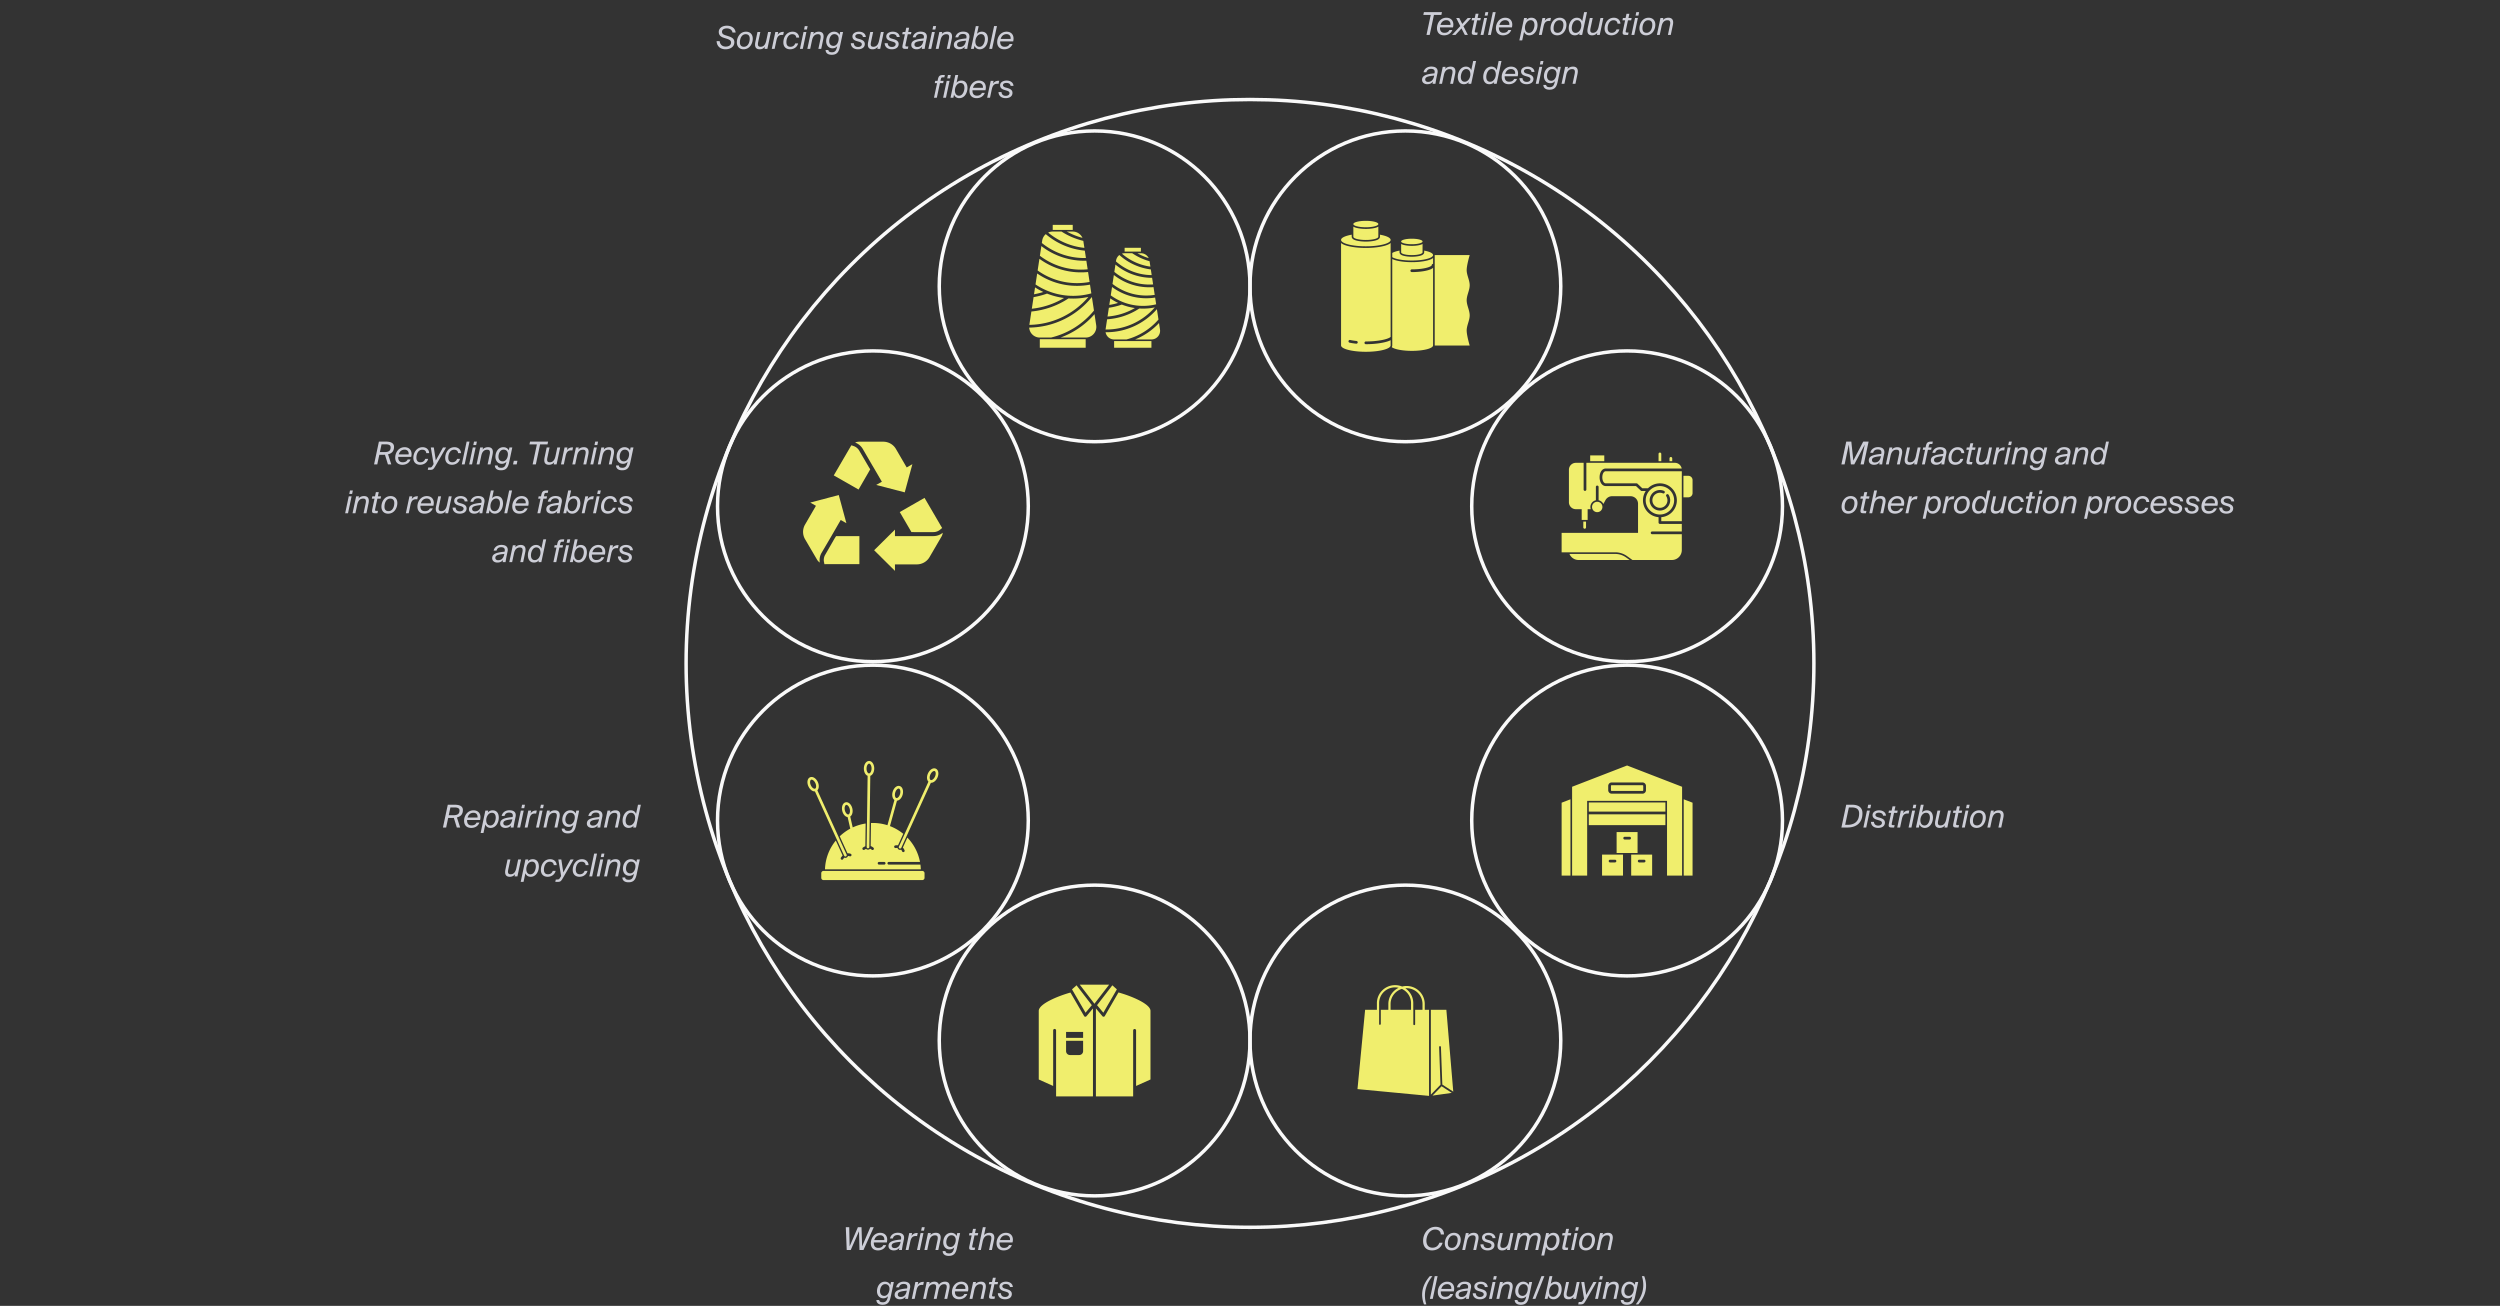 <svg xmlns="http://www.w3.org/2000/svg" width="1432" height="748" fill="none"><rect width="100%" height="100%" fill="#333333" stroke="none"/><circle cx="716" cy="380" r="323" stroke="#FAFAFA" stroke-width="2"/><circle cx="805" cy="164" r="89" stroke="#FAFAFA" stroke-width="2"/><circle cx="500" cy="290" r="89" stroke="#FAFAFA" stroke-width="2"/><circle cx="932" cy="290" r="89" stroke="#FAFAFA" stroke-width="2"/><circle cx="627" cy="164" r="89" stroke="#FAFAFA" stroke-width="2"/><circle cx="627" cy="596" r="89" stroke="#FAFAFA" stroke-width="2" transform="rotate(-180 627 596)"/><circle cx="932" cy="470" r="89" stroke="#FAFAFA" stroke-width="2" transform="rotate(-180 932 470)"/><circle cx="500" cy="470" r="89" stroke="#FAFAFA" stroke-width="2" transform="rotate(-180 500 470)"/><circle cx="805" cy="596" r="89" stroke="#FAFAFA" stroke-width="2" transform="rotate(-180 805 596)"/><path fill="#F0EE6D" d="m497.801 267.773-5.47-9.368-.136-.237.006.006a5.871 5.871 0 0 0-3.147-2.639l-1.334-.474v-.005a3.13 3.13 0 0 0-.427.608l-9.711 16.648 14.192 8.099 6.694-11.583-.667-1.055Z"/><path fill="#F0EE6D" d="m518.235 282.019 4.376-16.142-3.256 1.875-6.242-10.712v-.005c-1.526-2.53-4.303-4.065-7.283-4.035h-13.706a5.83 5.83 0 0 0-2.323.5 8.376 8.376 0 0 1 4.376 3.617l5.574 9.604.667 1.108 4.72 8.1-3.256 1.845 16.353 4.245ZM478.171 308.214l-5.335 9.285-.161.263v.005a5.901 5.901 0 0 0-.719 4.034l.266 1.345c.25.026.5.026.745 0h19.286V307.08h-13.337l-.745 1.134Z"/><path fill="#F0EE6D" d="m461.099 308.797 6.882 11.737c.401.68.948 1.262 1.599 1.716a8.26 8.26 0 0 1 .99-5.539l5.627-9.579 5.361-9.285 3.256 1.845-4.377-16.143-16.322 4.328 3.256 1.845-6.246 10.763a8.323 8.323 0 0 0-.026 8.312ZM523.408 304.788h11.259c1.407 0 2.772-.5 3.84-1.402l1.12-.922c0-.237-.214-.422-.349-.659l-9.706-16.622-14.192 8.125 6.695 11.475 1.333.005Z"/><path fill="#F0EE6D" d="M534.666 307.081h-22.033v-3.72l-11.925 11.819L512.633 327v-3.72h12.483c3.011.01 5.798-1.566 7.309-4.143l6.856-11.768a5.47 5.47 0 0 0 .719-2.215 8.374 8.374 0 0 1-5.334 1.927Z"/><path fill="#F0EE6D" fill-rule="evenodd" d="M906.925 291.665h-.929v6.16h3.4v-6.16h1.8a3.918 3.918 0 0 1 2.919-5.109v-7.641c0-.428.35-.781.781-.781.432 0 .782.353.782.781v7.641a3.92 3.92 0 0 1 2.737 2.125l1.203-2.206a4.317 4.317 0 0 1 3.785-2.247h10.552c1.144 0 2.241.456 3.05 1.262a4.323 4.323 0 0 1 1.263 3.047v16.672h-43.769v11.153h30.722c2.406 0 4.746.753 6.703 2.153l3.156 2.256h22.576a5.686 5.686 0 0 0 5.681-5.681v-9.1H946.34a.781.781 0 0 1 0-1.563h16.997v-4.334h-12.535a.781.781 0 0 1-.781-.781v-3.072c-4.991-.4-8.925-4.581-8.925-9.675 0-1.966.588-3.794 1.594-5.322h-2.297a.776.776 0 0 1-.537-.216l-2.75-2.603h-17.322c-.009 0-.015 0-.022-.003-.978-.025-1.765-.478-2.35-1.203-.759-.941-1.165-2.388-1.165-3.838 0-1.45.406-2.89 1.165-3.828.588-.725 1.375-1.172 2.357-1.191h43.506a3.982 3.982 0 0 0-3.91-3.256h-50.7v15.297a.781.781 0 0 1-1.562 0v-15.297h-4.447a3.977 3.977 0 0 0-3.975 3.975v18.61a3.977 3.977 0 0 0 3.975 3.975h4.269Zm-7.941 25.635a5.684 5.684 0 0 0 5.234 3.472h29.25l-2.088-1.494a10.597 10.597 0 0 0-6.159-1.978h-26.237Zm9.493-18.537h-1.562v3.312a.781.781 0 0 0 1.562 0v-3.312Zm54.86-28.838h-43.551c-.628.019-1.081.413-1.397.953-.397.685-.581 1.597-.581 2.504 0 .909.187 1.821.584 2.512.316.547.769.947 1.4.969h17.625c.2 0 .39.075.537.212l2.747 2.607h3.266a9.659 9.659 0 0 1 6.834-2.819c5.357 0 9.704 4.347 9.704 9.703 0 5.094-3.931 9.276-8.922 9.676v2.29h11.753v-28.607h.001Zm-12.535 8.5a8.144 8.144 0 0 1 8.141 8.141c0 4.494-3.647 8.144-8.141 8.144s-8.144-3.65-8.144-8.144 3.65-8.141 8.144-8.141Zm-35.907 8.991a2.978 2.978 0 0 1 2.975 2.975 2.978 2.978 0 0 1-2.975 2.975 2.978 2.978 0 0 1-2.975-2.975 2.978 2.978 0 0 1 2.975-2.975Zm39.548-3.172a4.32 4.32 0 0 1-3.641 6.641 4.32 4.32 0 0 1-4.319-4.319 4.32 4.32 0 0 1 6.028-3.966.78.78 0 0 0 .619-1.434 5.884 5.884 0 0 0-8.209 5.4 5.882 5.882 0 0 0 5.881 5.881 5.882 5.882 0 0 0 4.956-9.047.781.781 0 1 0-1.315.844Zm9.831-11.7v12.321h2.781a2.443 2.443 0 0 0 2.444-2.443v-7.435a2.444 2.444 0 0 0-2.444-2.444l-2.781.001Zm-45.341-8.375h-8.075v-3.313h8.075v3.313Zm31.088 0h1.562v-4.163a.783.783 0 0 0-.781-.781.783.783 0 0 0-.781.781v4.163Zm6.268 0h1.563v-1.613a.781.781 0 0 0-1.563 0v1.613ZM659.54 195.38h-21.375v3.809h21.375v-3.809Zm-37.663 3.809v-4.897h-26.275v4.897h26.275Zm40.794-22.093c-7.035 8.091-17.4 13.209-28.951 13.209-.15 0-.3 0-.45-.003a4.967 4.967 0 0 0 4.894 4.141h7.081c7.216-1.903 13.566-5.947 18.332-11.413l-.906-5.934Zm1.209 7.931a38.437 38.437 0 0 1-13.691 9.416h9.351a4.963 4.963 0 0 0 4.906-5.712l-.566-3.704Zm-38.447-14.903c-8.482 10.528-21.41 17.325-35.919 17.525a6.1 6.1 0 0 0 1.463 3.581 6.098 6.098 0 0 0 4.625 2.125h6.406c9.825-2.341 18.419-7.881 24.613-15.456l-1.188-7.775Zm1.5 9.828a47.07 47.07 0 0 1-19.482 13.403h14.425a6.098 6.098 0 0 0 4.625-2.125 6.088 6.088 0 0 0 1.406-4.897l-.974-6.381Zm34.544-3.869a33.013 33.013 0 0 1-8.869.622 38.082 38.082 0 0 1-18.456 6.191l-.89 5.834-.004.01c.157.003.307.003.463.003 11.075 0 21.013-4.907 27.756-12.66Zm-38.025-6.015a40.46 40.46 0 0 1-11.431.868 46.647 46.647 0 0 1-21.244 7.497l-1.169 7.65c13.553-.219 25.669-6.394 33.844-16.016v.001Zm19.131 4.393a38.274 38.274 0 0 1-7.425 1.829l-.765 5.025a36.568 36.568 0 0 0 15.672-4.869 32.885 32.885 0 0 1-7.482-1.985Zm-42.828-6.293a46.794 46.794 0 0 1-7.722 2.034l-1.012 6.638a45.102 45.102 0 0 0 18.456-6.15 40.112 40.112 0 0 1-9.721-2.522h-.001Zm37.219-3.772-.731 4.794a31.32 31.32 0 0 0 6.712 3.734 31.148 31.148 0 0 0 9.432 2.2c.047 0 .097.003.14.012.732.05 1.469.075 2.213.075 2.587 0 5.1-.312 7.506-.903l-.591-3.856a33.36 33.36 0 0 1-5.09.391 32.858 32.858 0 0 1-19.591-6.447Zm-.997 6.525-.568 3.753c1.718-.269 3.4-.656 5.037-1.153a32.75 32.75 0 0 1-4.469-2.6Zm-41.875-14.266-.956 6.275a38.39 38.39 0 0 0 6.856 3.65c.047.016.09.035.131.057a38.664 38.664 0 0 0 11.663 2.718.64.64 0 0 1 .156.01 38.762 38.762 0 0 0 13.162-1.322l-.763-4.991a40.572 40.572 0 0 1-7.418.682 40.165 40.165 0 0 1-22.832-7.078l.001-.001Zm43.921.866-.781 5.116a31.304 31.304 0 0 0 19.321 6.643c1.65 0 3.272-.128 4.857-.371l-.679-4.432c-.778.053-1.562.082-2.353.082a32.847 32.847 0 0 1-20.365-7.038Zm-45.14 7.106-.6 3.944a45.69 45.69 0 0 0 5.331-1.331 40.165 40.165 0 0 1-4.731-2.613Zm46.049-13.075-.638 4.178a31.302 31.302 0 0 0 20.094 7.265c.709 0 1.415-.022 2.115-.069l-.575-3.781a32.864 32.864 0 0 1-20.996-7.594v.001Zm-43.551-3.3-1.018 6.681a38.625 38.625 0 0 0 22.568 7.237 38.92 38.92 0 0 0 7.185-.665l-.869-5.697c-1.34.134-2.697.203-4.072.203a40.19 40.19 0 0 1-23.793-7.759h-.001Zm45.794-2.182a4.953 4.953 0 0 0-1.894 3.194l-.072.469a31.31 31.31 0 0 0 20.479 7.847l-.494-3.25a32.885 32.885 0 0 1-18.019-8.26Zm-44.682-5.109-.843 5.541a38.626 38.626 0 0 0 23.524 7.946c1.294 0 2.575-.062 3.838-.187l-.753-4.919a40.188 40.188 0 0 1-25.766-8.381Zm52.053 4.091h-4.359c-.535 0-1.05.084-1.538.243a31.351 31.351 0 0 0 16.297 7.428l-.472-3.1a32.87 32.87 0 0 1-9.928-4.571Zm2.941 0a31.5 31.5 0 0 0 6.496 2.806 4.96 4.96 0 0 0-4.471-2.806h-2.025Zm-52.463-10.938a6.074 6.074 0 0 0-2.05 3.703l-.209 1.369a38.64 38.64 0 0 0 25.256 8.6l-.641-4.212a40.203 40.203 0 0 1-22.356-9.46Zm54.487 10h-9.324v-2.178h9.324v2.178Zm-45.475-11.478h-5.031c-.932 0-1.819.209-2.613.587a38.623 38.623 0 0 0 20.744 8.756l-.612-4.012a40.13 40.13 0 0 1-12.488-5.332v.001Zm3.037 0a38.596 38.596 0 0 0 8.96 3.597 6.106 6.106 0 0 0-5.566-3.597h-3.394Zm3.394-.938h-11.463v-2.89h11.463v2.89Z" clip-rule="evenodd"/><path fill="#F0EE6D" d="M632.191 582.381c-.025.003-.047.003-.072.003a.843.843 0 0 1-.647-.303l-3.734-4.468V628h21.331v-37.756a.84.84 0 1 1 1.681 0v31.793l8.247-3.706v-39.316c0-4.016-11.221-8.584-18.34-10.537l-7.81 13.487a.84.84 0 0 1-.656.416Z"/><path fill="#F0EE6D" d="m631.991 580.081 7.756-13.381-2.6-2.313-8.756 11.382 3.6 4.312ZM635.319 564h-16.848l8.422 10.947L635.319 564ZM625.4 575.769l-8.756-11.382-2.6 2.313 7.753 13.381 3.603-4.312Z"/><path fill="#F0EE6D" d="M603.247 590.244a.841.841 0 1 1 1.681 0l.004 37.756h21.118l.003-50.387-3.734 4.468a.843.843 0 0 1-1.375-.115l-7.785-13.438C606.031 570.51 595 575.035 595 579.016v39.316l8.247 3.706v-31.794Zm7.4.844h9.76v3.409h-9.76v-3.409Zm0 5.093h9.76v5.907a2.243 2.243 0 0 1-2.241 2.24h-5.275a2.245 2.245 0 0 1-2.241-2.24l-.003-5.907Z"/><path fill="#F0EE6D" fill-rule="evenodd" d="M909.125 501.527V458.72h45.75v42.807h8.625v-50.869L932 438.471l-31.5 12.187v50.869h8.625Zm20.531-12h-12v12h12v-12Zm16.687 0h-12v12h12v-12Zm-46.781-31.697-5.062 1.956v41.741h5.062V457.83Zm64.875 0 5.063 1.956v41.741h-5.063V457.83Zm-42.187 36.172h2.813a.781.781 0 0 0 0-1.562h-2.813a.781.781 0 0 0 0 1.562Zm16.687 0h2.813a.781.781 0 0 0 0-1.562h-2.813a.781.781 0 0 0 0 1.562ZM938 476.589h-12v12h12v-12Zm-7.406 4.288h2.812a.782.782 0 1 0 0-1.563h-2.812a.782.782 0 0 0 0 1.563Zm23.344-14.437h-43.875v6.209h43.875v-6.209Zm-43.875-1.563h43.875v-5.219h-43.875v5.219Zm32.75-14.687c0-1.103-.897-2-2-2h-17.624c-1.104 0-2 .897-2 2v2.437c0 1.103.896 2 2 2h17.624c1.103 0 2-.897 2-2v-2.437Zm-1.562 0v2.437a.44.44 0 0 1-.438.438h-17.624a.44.44 0 0 1-.438-.438v-2.437a.44.44 0 0 1 .438-.438h17.624a.44.44 0 0 1 .438.438ZM528.273 498.86h-56.54c-.725 0-1.313.588-1.313 1.313v2.628c0 .725.588 1.315 1.313 1.315h56.531c.725 0 1.312-.59 1.312-1.315v-2.628a1.31 1.31 0 0 0-1.303-1.313Zm-15.959-40.619a2.773 2.773 0 0 1-.863-1.09c-.415-.907-.512-2.2-.143-3.535.368-1.337 1.118-2.396 1.94-2.959.672-.459 1.4-.609 2.072-.422.675.184 1.225.688 1.563 1.425.415.906.515 2.2.147 3.538-.369 1.334-1.119 2.393-1.941 2.959a2.73 2.73 0 0 1-1.3.491l-4.019 14.544a27.49 27.49 0 0 1 7.613 4.415l-2.997 6.585a7.26 7.26 0 0 0-1.544.046.763.763 0 0 0-.659.857.762.762 0 0 0 .856.659c.378-.05.731-.062 1.063-.037.118.412.412.771.834.962a1.52 1.52 0 0 0 1.225.019c.219.256.403.566.556.925a.76.76 0 0 0 1 .409.76.76 0 0 0 .41-1 5.191 5.191 0 0 0-.966-1.547l2.591-5.693a27.412 27.412 0 0 1 7.225 13.924h-17.913a.765.765 0 0 0 0 1.528h18.16c.115.888.19 1.788.222 2.697h-54.894a27.343 27.343 0 0 1 6.203-16.475l3.904 8.575c-.35.344-.682.76-.988 1.244a.764.764 0 0 0 .234 1.056.767.767 0 0 0 1.057-.234c.209-.331.434-.619.668-.859a1.533 1.533 0 0 0 2.082-.935c.331 0 .678.056 1.04.169a.769.769 0 0 0 .957-.506.763.763 0 0 0-.507-.957 5.121 5.121 0 0 0-1.759-.25l-4.431-9.74a27.52 27.52 0 0 1 6.015-4.375l-1.509-6.613a2.738 2.738 0 0 1-1.275-.55c-.794-.6-1.497-1.694-1.803-3.044-.31-1.353-.153-2.64.306-3.528.372-.722.941-1.197 1.625-1.353.681-.156 1.403.025 2.053.516.794.6 1.497 1.694 1.803 3.044.31 1.35.15 2.64-.306 3.525a2.72 2.72 0 0 1-.909 1.05l1.425 6.246a27.28 27.28 0 0 1 7.403-2.234l-.175 13.013a7.123 7.123 0 0 0-1.353.743.765.765 0 1 0 .869 1.26c.306-.21.606-.381.903-.506a1.535 1.535 0 0 0 2.284-.085c.319.128.631.322.934.578a.767.767 0 0 0 1.079-.09.767.767 0 0 0-.091-1.078 5.139 5.139 0 0 0-1.563-.935l.179-13.193a27.45 27.45 0 0 1 9.418 1.265l3.99-14.444Zm-5.853 35.476h-2.9a.765.765 0 1 0 0 1.528h2.9a.762.762 0 0 0 .765-.763.762.762 0 0 0-.765-.765Zm-39.672-40.397 16.765 36.847a.765.765 0 1 0 1.394-.631l-16.765-36.849c.312-.31.543-.722.681-1.213.269-.959.162-2.253-.41-3.512-.575-1.263-1.481-2.191-2.381-2.619-.734-.35-1.478-.381-2.115-.094-.635.291-1.097.872-1.319 1.656-.269.96-.163 2.254.409 3.516.575 1.259 1.481 2.191 2.381 2.616.46.218.922.315 1.36.284v-.001Zm65.024-5.584-16.94 37.234a.765.765 0 0 0 .378 1.013.768.768 0 0 0 1.016-.378l16.94-37.235c.438.028.9-.066 1.36-.284.9-.425 1.806-1.357 2.381-2.619.575-1.259.678-2.553.409-3.513-.219-.784-.681-1.365-1.322-1.656-.634-.29-1.378-.256-2.112.094-.9.425-1.806 1.356-2.381 2.619-.572 1.259-.679 2.553-.41 3.512.138.491.372.903.681 1.213Zm-34.84-3.347-.55 40.762a.762.762 0 0 0 .753.775.764.764 0 0 0 .778-.753l.55-40.765c.413-.147.797-.419 1.131-.803.653-.753 1.11-1.969 1.128-3.356.019-1.385-.406-2.613-1.037-3.382-.516-.628-1.175-.978-1.875-.987-.697-.01-1.366.322-1.897.934-.653.753-1.109 1.969-1.128 3.356-.019 1.385.403 2.613 1.037 3.382.322.394.7.678 1.11.837Zm-12.263 16.668c.266-.059.535.057.791.247.559.422 1.015 1.213 1.234 2.163.216.95.147 1.859-.175 2.484-.147.281-.337.503-.606.563-.266.062-.538-.053-.791-.247-.559-.422-1.015-1.21-1.234-2.16-.216-.95-.147-1.862.175-2.484.147-.281.337-.503.606-.566Zm30.203-9.347c.263.072.447.3.579.591.293.637.321 1.55.062 2.487-.259.941-.753 1.71-1.331 2.106-.263.179-.538.282-.8.21-.266-.075-.447-.303-.581-.594-.291-.634-.319-1.547-.06-2.487.26-.938.753-1.707 1.331-2.104.263-.181.535-.284.8-.209Zm-50.321-5.069c.25-.112.538-.053.825.082.635.303 1.241.984 1.644 1.868.403.888.519 1.794.328 2.469-.084.306-.228.563-.478.675-.25.113-.538.056-.825-.081-.631-.3-1.241-.981-1.644-1.869-.403-.887-.519-1.794-.328-2.469.084-.306.228-.562.478-.675Zm70.813-4.95c.247.113.394.369.479.675.19.675.075 1.582-.329 2.469-.403.884-1.012 1.569-1.643 1.869-.288.134-.575.194-.825.081-.247-.112-.394-.369-.478-.675-.191-.675-.075-1.581.328-2.469.403-.884 1.009-1.568 1.643-1.868.288-.135.575-.194.825-.082Zm-37.572-4.281c.272.003.51.181.71.425.444.544.703 1.419.69 2.394-.012.975-.296 1.84-.753 2.372-.209.24-.45.409-.722.406-.275-.003-.509-.181-.712-.425-.444-.544-.703-1.419-.688-2.394.013-.972.294-1.84.754-2.372.209-.24.446-.409.721-.406Z" clip-rule="evenodd"/><path fill="#F0EE6D" d="m825.731 622.213 5.857 3.787-11.069 1.563 5.212-5.35Zm-9.049-43.804h1.869v49.313l-40.982-3.887 4.369-45.425h6.75v-3.813c0-5.687 4.675-10.312 10.421-10.312 1.425 0 2.785.287 4.022.8a10.492 10.492 0 0 1 2.541-.322c5.747 0 10.421 4.625 10.421 10.312v3.335h.594l-.005-.001Zm-25.759 0h4.325v-3.334c0-4.081 2.412-7.603 5.893-9.275a9.305 9.305 0 0 0-2.037-.235c-5.041 0-9.137 4.05-9.137 9.032v12.159a.515.515 0 0 0 .434.247.524.524 0 0 0 .525-.525v-8.066l-.003-.003Zm6.078 0h11.24v-3.812c0-3.603-2.15-6.71-5.243-8.156-3.741 1.131-6.472 4.575-6.472 8.634v3.335l.475-.001Zm13.6 0h4.203v-3.334c0-4.978-4.1-9.031-9.141-9.031-.234 0-.469.018-.7.034 2.747 1.859 4.556 4.981 4.556 8.519v3.812h.029v8.25a.524.524 0 1 0 1.05 0v-8.25h.003Zm13.724 21.338a.523.523 0 0 1 1.044-.038l.794 21.541 6.265 4.053-3.953-46.897h-8.881v48.6l5.525-5.672-.794-21.587Z"/><path fill="#F0EE6D" fill-rule="evenodd" d="M796.551 139.184v53.779l-.063.056c-.256.237-.631.453-1.106.662-2.575 1.147-7.675 1.913-13.025 1.913a.78.78 0 0 0-.781.781c0 .428.35.781.781.781 5.613 0 10.956-.843 13.663-2.046.187-.085.365-.169.531-.26v2.994c0 2.019-6.362 3.656-14.193 3.656-7.838 0-14.197-1.637-14.197-3.656v-58.659c.309.272.697.528 1.169.765 2.44 1.213 7.359 2.075 13.028 2.075 5.665 0 10.581-.862 13.024-2.075.472-.237.86-.494 1.169-.765v-.001Zm24.316 11.972a.782.782 0 0 0-.782.781c0 .144-.147.241-.315.369-.35.275-.869.519-1.51.744-2.153.756-5.634 1.237-9.552 1.237a.782.782 0 1 0 0 1.563c4.85 0 9.059-.738 11.15-1.775a4.566 4.566 0 0 0 1.01-.663v44.432c0 1.728-5.447 3.131-12.16 3.131-5.343 0-9.887-.891-11.516-2.128.2-.335.297-.675.297-1.003v-49.469h.003c2.103 1.047 6.335 1.794 11.216 1.794 4.882 0 9.116-.747 11.219-1.794a4.85 4.85 0 0 0 .941-.597l-.001 3.378Zm20.975-5.056s-1.728 5.756-1.728 8.637c0 2.878 1.728 5.756 1.728 8.637 0 1.35-.378 2.7-.785 4.05l-.162.538c-.403 1.35-.781 2.7-.781 4.05 0 2.881 1.728 5.762 1.728 8.641 0 1.346-.378 2.696-.785 4.046l-.162.541c-.403 1.353-.781 2.7-.781 4.05 0 2.878 1.728 8.641 1.728 8.641h-20.041a.902.902 0 0 0 .003-.088v-51.744l20.038.001Zm-64.841 49.218a34.392 34.392 0 0 1-3.637-.571.785.785 0 0 0-.932.596.787.787 0 0 0 .6.932c1.132.243 2.413.447 3.807.597a.78.78 0 0 0 .856-.694.777.777 0 0 0-.694-.86Zm20.488-50.428c.878-.54 2.328-1.003 4.156-1.34v.994c0 .518.337 1.137 1.203 1.565 1.1.547 3.309.953 5.859.953 2.553 0 4.763-.406 5.863-.953.865-.428 1.206-1.047 1.206-1.565v-.994c3.081.569 5.091 1.5 5.091 2.55 0 1.725-5.447 3.131-12.16 3.131-5.05 0-9.381-.794-11.218-1.925v-2.416Zm5.093-5.159c.082.053.169.103.266.15 1.1.547 3.309.95 5.859.95 2.553 0 4.763-.403 5.863-.95.094-.047.184-.097.269-.15v4.813c0 .871-2.75 1.581-6.132 1.581-3.381 0-6.125-.71-6.125-1.581v-4.813Zm-28.318-5.306v1.187c0 .563.381 1.222 1.318 1.688 1.272.631 3.825 1.093 6.775 1.093 2.944 0 5.5-.462 6.772-1.093.937-.466 1.319-1.125 1.319-1.688v-1.187c3.687.659 6.103 1.759 6.103 3.003 0 2.019-6.363 3.659-14.193 3.659-7.838 0-14.197-1.64-14.197-3.659 0-1.244 2.415-2.344 6.103-3.003Zm34.444 2.312c3.381 0 6.131.707 6.131 1.582 0 .868-2.75 1.575-6.131 1.575-3.382 0-6.125-.707-6.125-1.575 0-.875 2.743-1.582 6.125-1.582Zm-19.197-6.925v5.8c0 1.019-3.206 1.844-7.153 1.844-3.95 0-7.156-.825-7.156-1.844v-5.8c.115.075.243.15.381.219 1.272.631 3.825 1.093 6.775 1.093 2.943 0 5.5-.462 6.772-1.093a3.75 3.75 0 0 0 .381-.219Zm-7.153-3.313c3.946 0 7.153.825 7.153 1.844 0 1.019-3.206 1.844-7.153 1.844-3.95 0-7.156-.825-7.156-1.844 0-1.019 3.206-1.844 7.156-1.844Z" clip-rule="evenodd"/><path fill="#CDCED7" d="m1060.19 266-1.19-11.376-2.41 11.376h-1.84l2.78-13.05h2.91l1.14 10.872 5.67-10.872h3.09l-2.77 13.05h-1.84l2.42-11.376-6.02 11.376h-1.94Zm17.37-5.994.07-.378c.03-.198.05-.378.05-.54 0-1.098-.74-1.638-2.07-1.638-1.49 0-2.34.684-2.66 1.926h-1.66c.52-2.25 2.41-3.258 4.43-3.258 2.3 0 3.65.936 3.65 2.808 0 .324-.03.684-.12 1.062l-.51 2.358c-.34 1.62-.54 3.006-.63 3.654h-1.67l.27-1.242c-.77.828-1.6 1.476-3.29 1.476-1.62 0-2.97-.918-2.97-2.484 0-2.142 1.62-3.276 7.11-3.744Zm-.15 1.278c-3.76.396-5.15.81-5.15 2.268 0 .774.6 1.35 1.59 1.35 1.53 0 2.93-.702 3.49-3.276l.07-.342Zm6.52-4.968-.26 1.224c.58-.72 1.57-1.386 3.15-1.386 1.8 0 2.74.936 2.74 2.7 0 .432-.05.9-.16 1.44l-1.21 5.706h-1.64l1.17-5.544c.11-.504.17-.936.17-1.296 0-1.188-.58-1.566-1.57-1.566-1.57 0-2.86.9-3.4 3.474l-1.05 4.932h-1.63l2.05-9.684h1.64Zm12.74 8.46c-.57.72-1.42 1.458-3.02 1.458-1.78 0-2.65-.936-2.65-2.664 0-.432.06-.918.17-1.458l1.22-5.796h1.64l-1.23 5.76c-.1.486-.16.9-.16 1.242 0 1.08.52 1.476 1.5 1.476 1.58 0 2.75-.972 3.29-3.546l1.04-4.932h1.64l-2.05 9.684h-1.64l.25-1.224Zm6.44-9.162c.42-2.016.99-2.664 3.17-2.664h.85l-.29 1.368h-.81c-.85 0-1.01.198-1.24 1.206l-.18.792h1.82l-.27 1.314h-1.84l-1.78 8.37h-1.64l1.78-8.37h-1.33l.27-1.314h1.33l.16-.702Zm9.99 4.392.07-.378c.04-.198.06-.378.06-.54 0-1.098-.74-1.638-2.07-1.638-1.5 0-2.34.684-2.67 1.926h-1.65c.52-2.25 2.41-3.258 4.42-3.258 2.31 0 3.66.936 3.66 2.808 0 .324-.04.684-.13 1.062l-.5 2.358c-.34 1.62-.54 3.006-.63 3.654h-1.68l.27-1.242c-.77.828-1.6 1.476-3.29 1.476-1.62 0-2.97-.918-2.97-2.484 0-2.142 1.62-3.276 7.11-3.744Zm-.14 1.278c-3.77.396-5.15.81-5.15 2.268 0 .774.59 1.35 1.58 1.35 1.53 0 2.94-.702 3.49-3.276l.08-.342Zm8.2-3.69c-2.21 0-3.33 2.376-3.33 4.554 0 1.818.87 2.646 2.32 2.646 1.39 0 2.33-.738 2.74-1.944h1.66c-.53 2.124-2.42 3.384-4.61 3.384-2.16 0-3.85-1.296-3.85-3.906 0-3.114 1.92-6.174 5.29-6.174 2.39 0 3.74 1.638 3.74 3.402h-1.65c-.08-1.134-.8-1.962-2.31-1.962Zm7.47-3.708h1.64l-.52 2.43h1.83l-.27 1.314h-1.83l-1.23 5.742c-.07.324-.11.558-.11.738 0 .396.22.522.87.522h.81l-.29 1.368h-1.19c-1.38 0-1.92-.234-1.92-1.206 0-.324.05-.72.16-1.224l1.26-5.94h-1.53l.27-1.314h1.53l.52-2.43Zm8.93 10.89c-.57.72-1.42 1.458-3.02 1.458-1.78 0-2.65-.936-2.65-2.664 0-.432.06-.918.16-1.458l1.23-5.796h1.64l-1.23 5.76c-.11.486-.16.9-.16 1.242 0 1.08.52 1.476 1.49 1.476 1.59 0 2.76-.972 3.3-3.546l1.04-4.932h1.64l-2.05 9.684h-1.64l.25-1.224Zm10.44-6.75c-.33-.036-.53-.036-.76-.036-1.85 0-2.65 1.044-3.13 3.258L1143.1 266h-1.64l2.05-9.684h1.64l-.36 1.692c.69-1.17 1.87-1.746 3.15-1.746.15 0 .29 0 .43.018l-.37 1.746Zm4.38-5.076-.42 1.98h-1.64l.42-1.98h1.64Zm-.72 3.366L1149.6 266h-1.63l2.05-9.684h1.64Zm4.23 0-.25 1.224c.58-.72 1.57-1.386 3.15-1.386 1.8 0 2.74.936 2.74 2.7 0 .432-.06.9-.17 1.44l-1.2 5.706h-1.64l1.17-5.544c.11-.504.16-.936.16-1.296 0-1.188-.57-1.566-1.56-1.566-1.57 0-2.87.9-3.41 3.474l-1.04 4.932h-1.64l2.05-9.684h1.64Zm13.42 8.154a3.402 3.402 0 0 1-2.63 1.206c-2.47 0-3.69-1.998-3.69-3.996 0-2.826 1.65-5.526 4.55-5.526 1.44 0 2.58.666 3.12 1.872l.36-1.71h1.63l-1.78 8.424c-.63 3.06-1.71 4.644-4.71 4.644-2.22 0-3.48-1.044-3.5-2.754h1.61c.07.954.77 1.314 2.1 1.314 1.78 0 2.41-1.188 2.81-2.916l.13-.558Zm-4.58-2.916c0 1.53.81 2.718 2.47 2.718 1.93 0 2.95-2.25 2.95-4.104 0-1.494-.88-2.61-2.46-2.61-2.16 0-2.96 2.502-2.96 3.996Zm19.44-1.548.07-.378c.04-.198.05-.378.05-.54 0-1.098-.73-1.638-2.07-1.638-1.49 0-2.34.684-2.66 1.926h-1.66c.53-2.25 2.42-3.258 4.43-3.258 2.31 0 3.66.936 3.66 2.808 0 .324-.04.684-.13 1.062l-.5 2.358c-.35 1.62-.54 3.006-.63 3.654h-1.68l.27-1.242c-.77.828-1.6 1.476-3.29 1.476-1.62 0-2.97-.918-2.97-2.484 0-2.142 1.62-3.276 7.11-3.744Zm-.15 1.278c-3.76.396-5.14.81-5.14 2.268 0 .774.59 1.35 1.58 1.35 1.53 0 2.93-.702 3.49-3.276l.07-.342Zm6.52-4.968-.25 1.224c.57-.72 1.56-1.386 3.15-1.386 1.8 0 2.73.936 2.73 2.7 0 .432-.05.9-.16 1.44L1194.8 266h-1.63l1.17-5.544c.1-.504.16-.936.16-1.296 0-1.188-.58-1.566-1.57-1.566-1.56 0-2.86.9-3.4 3.474l-1.04 4.932h-1.64l2.05-9.684h1.64Zm13.27 8.622c-.61.81-1.62 1.296-2.77 1.296-2.45 0-3.51-1.854-3.51-4.158 0-2.88 1.67-5.922 4.66-5.922 1.42 0 2.59.702 3.04 2.088l1.12-5.292h1.63l-2.77 13.05h-1.64l.24-1.062Zm-1.46-7.38c-2.2 0-3.08 2.862-3.08 4.518 0 1.656.72 2.754 2.22 2.754 1.96 0 3.24-2.214 3.24-4.284 0-1.692-.81-2.988-2.38-2.988Zm-147.49 32.68c0-2.772 1.71-6.084 5.28-6.084 2.17 0 3.83 1.386 3.83 3.996 0 2.772-1.73 6.084-5.29 6.084-2.18 0-3.82-1.386-3.82-3.996Zm7.36-2.106c0-1.71-.84-2.538-2.3-2.538-2.25 0-3.31 2.376-3.31 4.662 0 1.71.84 2.538 2.3 2.538 2.25 0 3.31-2.376 3.31-4.662Zm5.68-6.246h1.64l-.53 2.43h1.84l-.27 1.314h-1.84l-1.22 5.742c-.07.324-.11.558-.11.738 0 .396.22.522.87.522h.81l-.29 1.368h-1.19c-1.39 0-1.93-.234-1.93-1.206 0-.324.06-.72.17-1.224l1.26-5.94h-1.53l.27-1.314h1.53l.52-2.43Zm6.28 3.654c.6-.72 1.57-1.386 3.15-1.386 1.8 0 2.74.936 2.74 2.7 0 .432-.05.9-.16 1.44L1078.7 294h-1.64l1.17-5.526c.11-.504.17-.936.17-1.296 0-1.206-.58-1.584-1.57-1.584-1.57 0-2.84.9-3.4 3.474l-1.05 4.932h-1.63l2.77-13.05h1.64l-.98 4.59Zm11.26 8.694c-2.63 0-4.09-1.602-4.09-4.086 0-3.078 2.07-5.994 5.37-5.994 3.15 0 4.59 2.448 3.79 5.544h-7.45v.27c0 1.638.74 2.826 2.54 2.826 1.42 0 2.36-.468 2.88-1.602h1.66c-.69 1.872-2.42 3.042-4.7 3.042Zm-2.09-5.94h5.69c.2-1.404-.56-2.736-2.31-2.736-1.62 0-2.82.9-3.38 2.736Zm14.65-2.268c-.32-.036-.52-.036-.75-.036-1.86 0-2.65 1.044-3.13 3.258l-1.01 4.752h-1.64l2.05-9.684h1.64l-.36 1.692c.68-1.17 1.87-1.746 3.15-1.746.14 0 .29 0 .43.018l-.38 1.746Zm7.44-.576c.61-.81 1.6-1.296 2.77-1.296 2.45 0 3.51 1.872 3.51 4.176 0 2.862-1.67 5.904-4.68 5.904-1.4 0-2.57-.702-3.02-2.07l-1.07 4.986h-1.63l2.71-12.834h1.64l-.23 1.134Zm1.46 7.38c2.17 0 3.07-2.862 3.07-4.5 0-1.674-.72-2.772-2.21-2.772-1.96 0-3.24 2.232-3.24 4.302 0 1.674.81 2.97 2.38 2.97Zm12.15-6.804c-.33-.036-.53-.036-.76-.036-1.85 0-2.65 1.044-3.13 3.258l-1.01 4.752h-1.64l2.05-9.684h1.64l-.36 1.692c.69-1.17 1.87-1.746 3.15-1.746.15 0 .29 0 .43.018l-.37 1.746Zm.13 4.212c0-2.772 1.71-6.084 5.27-6.084 2.18 0 3.84 1.386 3.84 3.996 0 2.772-1.73 6.084-5.29 6.084-2.18 0-3.82-1.386-3.82-3.996Zm7.36-2.106c0-1.71-.84-2.538-2.3-2.538-2.25 0-3.31 2.376-3.31 4.662 0 1.71.84 2.538 2.3 2.538 2.25 0 3.31-2.376 3.31-4.662Zm9.35 4.806c-.62.81-1.62 1.296-2.78 1.296-2.44 0-3.51-1.854-3.51-4.158 0-2.88 1.68-5.922 4.67-5.922 1.42 0 2.59.702 3.04 2.088l1.11-5.292h1.64l-2.77 13.05h-1.64l.24-1.062Zm-1.46-7.38c-2.2 0-3.08 2.862-3.08 4.518 0 1.656.72 2.754 2.21 2.754 1.97 0 3.24-2.214 3.24-4.284 0-1.692-.81-2.988-2.37-2.988Zm11.55 7.218c-.57.72-1.42 1.458-3.02 1.458-1.78 0-2.65-.936-2.65-2.664 0-.432.06-.918.16-1.458l1.23-5.796h1.64l-1.23 5.76c-.11.486-.16.9-.16 1.242 0 1.08.52 1.476 1.49 1.476 1.59 0 2.76-.972 3.3-3.546l1.04-4.932h1.64l-2.05 9.684h-1.64l.25-1.224Zm9.25-7.182c-2.22 0-3.33 2.376-3.33 4.554 0 1.818.86 2.646 2.32 2.646 1.39 0 2.32-.738 2.74-1.944h1.65c-.52 2.124-2.41 3.384-4.61 3.384-2.16 0-3.85-1.296-3.85-3.906 0-3.114 1.93-6.174 5.29-6.174 2.4 0 3.75 1.638 3.75 3.402h-1.66c-.07-1.134-.79-1.962-2.3-1.962Zm7.47-3.708h1.63l-.52 2.43h1.84l-.27 1.314h-1.84l-1.22 5.742c-.07.324-.11.558-.11.738 0 .396.22.522.86.522h.81l-.28 1.368h-1.19c-1.39 0-1.93-.234-1.93-1.206 0-.324.06-.72.16-1.224l1.26-5.94h-1.53l.27-1.314h1.53l.53-2.43Zm7.24-.936-.42 1.98h-1.64l.42-1.98h1.64Zm-.72 3.366-2.06 9.684h-1.63l2.05-9.684h1.64Zm.88 5.922c0-2.772 1.71-6.084 5.28-6.084 2.18 0 3.83 1.386 3.83 3.996 0 2.772-1.73 6.084-5.29 6.084-2.18 0-3.82-1.386-3.82-3.996Zm7.37-2.106c0-1.71-.85-2.538-2.31-2.538-2.25 0-3.31 2.376-3.31 4.662 0 1.71.85 2.538 2.3 2.538 2.25 0 3.32-2.376 3.32-4.662Zm6.32-3.816-.25 1.224c.57-.72 1.56-1.386 3.15-1.386 1.8 0 2.73.936 2.73 2.7 0 .432-.05.9-.16 1.44l-1.21 5.706h-1.63l1.17-5.544c.1-.504.16-.936.16-1.296 0-1.188-.58-1.566-1.57-1.566-1.56 0-2.86.9-3.4 3.474l-1.04 4.932h-1.64l2.05-9.684h1.64Zm14.11 1.134c.61-.81 1.6-1.296 2.77-1.296 2.45 0 3.51 1.872 3.51 4.176 0 2.862-1.67 5.904-4.68 5.904-1.4 0-2.57-.702-3.02-2.07l-1.06 4.986h-1.64l2.72-12.834h1.63l-.23 1.134Zm1.46 7.38c2.18 0 3.08-2.862 3.08-4.5 0-1.674-.72-2.772-2.22-2.772-1.96 0-3.24 2.232-3.24 4.302 0 1.674.81 2.97 2.38 2.97Zm12.15-6.804c-.33-.036-.53-.036-.76-.036-1.85 0-2.65 1.044-3.13 3.258l-1.01 4.752h-1.64l2.05-9.684h1.64l-.36 1.692c.69-1.17 1.87-1.746 3.15-1.746.15 0 .29 0 .43.018l-.37 1.746Zm.13 4.212c0-2.772 1.71-6.084 5.28-6.084 2.17 0 3.83 1.386 3.83 3.996 0 2.772-1.73 6.084-5.29 6.084-2.18 0-3.82-1.386-3.82-3.996Zm7.36-2.106c0-1.71-.84-2.538-2.3-2.538-2.25 0-3.31 2.376-3.31 4.662 0 1.71.84 2.538 2.3 2.538 2.25 0 3.31-2.376 3.31-4.662Zm8.11-2.538c-2.22 0-3.33 2.376-3.33 4.554 0 1.818.86 2.646 2.32 2.646 1.38 0 2.32-.738 2.73-1.944h1.66c-.52 2.124-2.41 3.384-4.61 3.384-2.16 0-3.85-1.296-3.85-3.906 0-3.114 1.93-6.174 5.29-6.174 2.4 0 3.75 1.638 3.75 3.402h-1.66c-.07-1.134-.79-1.962-2.3-1.962Zm8.73 8.64c-2.63 0-4.09-1.602-4.09-4.086 0-3.078 2.07-5.994 5.36-5.994 3.15 0 4.59 2.448 3.8 5.544h-7.45v.27c0 1.638.74 2.826 2.54 2.826 1.42 0 2.36-.468 2.88-1.602h1.65c-.68 1.872-2.41 3.042-4.69 3.042Zm-2.09-5.94h5.69c.19-1.404-.56-2.736-2.31-2.736-1.62 0-2.82.9-3.38 2.736Zm15.08-1.08c-.09-1.116-.99-1.71-2.41-1.71-1.13 0-1.92.504-1.92 1.26 0 .63.46 1.062 1.33 1.314l1.17.324c1.55.468 2.93 1.116 2.93 2.808 0 2.034-1.78 3.024-3.89 3.024-2.52 0-4.03-1.35-4.12-3.474h1.75c.03 1.134.74 2.142 2.41 2.142 1.33 0 2.14-.666 2.14-1.566 0-.792-.74-1.188-1.73-1.458l-1.18-.36c-1.35-.378-2.47-1.098-2.47-2.646 0-1.818 1.89-2.718 3.73-2.718 1.78 0 3.78.81 3.96 3.06h-1.7Zm9.43 0c-.09-1.116-.99-1.71-2.42-1.71-1.13 0-1.92.504-1.92 1.26 0 .63.47 1.062 1.33 1.314l1.17.324c1.55.468 2.93 1.116 2.93 2.808 0 2.034-1.78 3.024-3.88 3.024-2.52 0-4.04-1.35-4.13-3.474h1.75c.04 1.134.74 2.142 2.41 2.142 1.33 0 2.14-.666 2.14-1.566 0-.792-.73-1.188-1.72-1.458l-1.19-.36c-1.35-.378-2.47-1.098-2.47-2.646 0-1.818 1.89-2.718 3.73-2.718 1.78 0 3.78.81 3.96 3.06h-1.69Zm6.81 7.02c-2.63 0-4.09-1.602-4.09-4.086 0-3.078 2.07-5.994 5.37-5.994 3.15 0 4.59 2.448 3.79 5.544h-7.45v.27c0 1.638.74 2.826 2.54 2.826 1.42 0 2.36-.468 2.88-1.602h1.66c-.69 1.872-2.42 3.042-4.7 3.042Zm-2.09-5.94h5.69c.2-1.404-.56-2.736-2.31-2.736-1.62 0-2.82.9-3.38 2.736Zm15.09-1.08c-.09-1.116-.99-1.71-2.42-1.71-1.13 0-1.92.504-1.92 1.26 0 .63.47 1.062 1.33 1.314l1.17.324c1.55.468 2.93 1.116 2.93 2.808 0 2.034-1.78 3.024-3.88 3.024-2.52 0-4.04-1.35-4.13-3.474h1.75c.04 1.134.74 2.142 2.41 2.142 1.33 0 2.14-.666 2.14-1.566 0-.792-.73-1.188-1.72-1.458l-1.19-.36c-1.35-.378-2.47-1.098-2.47-2.646 0-1.818 1.89-2.718 3.73-2.718 1.78 0 3.78.81 3.96 3.06h-1.69ZM1060.86 460.95c3.52 0 5.95 1.404 5.95 4.86 0 5.886-3.85 8.19-8.6 8.19h-3.46l2.78-13.05h3.33Zm-.4 1.548h-1.42l-2.13 9.954h1.44c3.23 0 6.56-1.368 6.56-6.516 0-2.898-2.15-3.438-4.45-3.438Zm11.3-1.548-.41 1.98h-1.64l.41-1.98h1.64Zm-.72 3.366-2.05 9.684h-1.64l2.05-9.684h1.64Zm7.55 2.898c-.09-1.116-.99-1.71-2.41-1.71-1.14 0-1.93.504-1.93 1.26 0 .63.47 1.062 1.33 1.314l1.17.324c1.55.468 2.94 1.116 2.94 2.808 0 2.034-1.78 3.024-3.89 3.024-2.52 0-4.03-1.35-4.12-3.474h1.74c.04 1.134.74 2.142 2.42 2.142 1.33 0 2.14-.666 2.14-1.566 0-.792-.74-1.188-1.73-1.458l-1.19-.36c-1.35-.378-2.46-1.098-2.46-2.646 0-1.818 1.89-2.718 3.72-2.718 1.78 0 3.78.81 3.96 3.06h-1.69Zm5.46-5.328h1.64l-.52 2.43h1.83l-.27 1.314h-1.83l-1.23 5.742c-.07.324-.1.558-.1.738 0 .396.21.522.86.522h.81l-.29 1.368h-1.19c-1.38 0-1.92-.234-1.92-1.206 0-.324.05-.72.16-1.224l1.26-5.94h-1.53l.27-1.314h1.53l.52-2.43Zm9.23 4.14c-.33-.036-.53-.036-.76-.036-1.85 0-2.65 1.044-3.13 3.258l-1.01 4.752h-1.64l2.05-9.684h1.64l-.36 1.692c.69-1.17 1.87-1.746 3.15-1.746.15 0 .29 0 .43.018l-.37 1.746Zm4.37-5.076-.41 1.98h-1.64l.42-1.98h1.63Zm-.72 3.366-2.05 9.684h-1.64l2.06-9.684h1.63Zm4.01 1.134c.59-.81 1.6-1.296 2.75-1.296 2.45 0 3.51 1.872 3.51 4.176 0 2.862-1.66 5.904-4.66 5.904-1.42 0-2.56-.702-3.03-2.07l-.39 1.836h-1.64l2.77-13.05h1.64l-.95 4.5Zm1.44 7.38c2.19 0 3.07-2.862 3.07-4.5 0-1.674-.7-2.772-2.19-2.772-1.98 0-3.26 2.232-3.26 4.302 0 1.674.81 2.97 2.38 2.97Zm11.68-.054c-.58.72-1.42 1.458-3.02 1.458-1.79 0-2.65-.936-2.65-2.664 0-.432.05-.918.16-1.458l1.23-5.796h1.63l-1.22 5.76c-.11.486-.16.9-.16 1.242 0 1.08.52 1.476 1.49 1.476 1.59 0 2.76-.972 3.3-3.546l1.04-4.932h1.64l-2.05 9.684h-1.64l.25-1.224Zm6.91-10.89h1.63l-.52 2.43h1.84l-.27 1.314h-1.84l-1.22 5.742c-.07.324-.11.558-.11.738 0 .396.22.522.86.522h.81l-.28 1.368h-1.19c-1.39 0-1.93-.234-1.93-1.206 0-.324.06-.72.16-1.224l1.26-5.94h-1.53l.27-1.314h1.53l.53-2.43Zm7.24-.936-.42 1.98h-1.64l.42-1.98h1.64Zm-.72 3.366-2.06 9.684h-1.63l2.05-9.684h1.64Zm.88 5.922c0-2.772 1.71-6.084 5.28-6.084 2.18 0 3.83 1.386 3.83 3.996 0 2.772-1.73 6.084-5.29 6.084-2.18 0-3.82-1.386-3.82-3.996Zm7.37-2.106c0-1.71-.85-2.538-2.31-2.538-2.25 0-3.31 2.376-3.31 4.662 0 1.71.85 2.538 2.3 2.538 2.25 0 3.32-2.376 3.32-4.662Zm6.32-3.816-.25 1.224c.57-.72 1.56-1.386 3.15-1.386 1.8 0 2.73.936 2.73 2.7 0 .432-.05.9-.16 1.44l-1.21 5.706h-1.63l1.17-5.544c.1-.504.16-.936.16-1.296 0-1.188-.58-1.566-1.57-1.566-1.56 0-2.86.9-3.4 3.474l-1.04 4.932h-1.64l2.05-9.684h1.64ZM220.512 260.474c-.378.036-.774.036-1.17.036h-2.07l-1.17 5.49h-1.836l2.772-13.05h3.906c2.79 0 4.752.756 4.752 3.024 0 2.574-1.422 3.762-3.42 4.248L224.13 266h-1.926l-1.692-5.526Zm-2.916-1.512h2.214c1.926 0 3.942-.162 3.942-2.7 0-1.44-1.314-1.764-3.006-1.764h-2.196l-.954 4.464Zm12.869 7.272c-2.628 0-4.086-1.602-4.086-4.086 0-3.078 2.07-5.994 5.364-5.994 3.15 0 4.59 2.448 3.798 5.544h-7.452v.27c0 1.638.738 2.826 2.538 2.826 1.422 0 2.358-.468 2.88-1.602h1.656c-.684 1.872-2.412 3.042-4.698 3.042Zm-2.088-5.94h5.688c.198-1.404-.558-2.736-2.304-2.736-1.62 0-2.826.9-3.384 2.736Zm13.466-2.7c-2.214 0-3.33 2.376-3.33 4.554 0 1.818.864 2.646 2.322 2.646 1.386 0 2.322-.738 2.736-1.944h1.656c-.522 2.124-2.412 3.384-4.608 3.384-2.16 0-3.852-1.296-3.852-3.906 0-3.114 1.926-6.174 5.292-6.174 2.394 0 3.744 1.638 3.744 3.402h-1.656c-.072-1.134-.792-1.962-2.304-1.962Zm11.897-1.278h1.782l-5.814 10.098c-1.422 2.448-1.62 2.736-3.564 2.736h-1.116l.288-1.368h.774c1.062 0 1.17-.09 2.142-1.746l.126-.234-1.584-9.486h1.71l1.134 7.434 4.122-7.434Zm6.35 1.278c-2.214 0-3.33 2.376-3.33 4.554 0 1.818.864 2.646 2.322 2.646 1.386 0 2.322-.738 2.736-1.944h1.656c-.522 2.124-2.412 3.384-4.608 3.384-2.16 0-3.852-1.296-3.852-3.906 0-3.114 1.926-6.174 5.292-6.174 2.394 0 3.744 1.638 3.744 3.402h-1.656c-.072-1.134-.792-1.962-2.304-1.962Zm6.064 8.406h-1.638l2.772-13.05h1.638L266.154 266Zm7.008-13.05-.414 1.98h-1.638l.414-1.98h1.638Zm-.72 3.366L270.39 266h-1.638l2.052-9.684h1.638Zm4.237 0-.252 1.224c.576-.72 1.566-1.386 3.15-1.386 1.8 0 2.736.936 2.736 2.7 0 .432-.054.9-.162 1.44L280.945 266h-1.638l1.17-5.544c.108-.504.162-.936.162-1.296 0-1.188-.576-1.566-1.566-1.566-1.566 0-2.862.9-3.402 3.474L274.627 266h-1.638l2.052-9.684h1.638Zm13.414 8.154c-.576.702-1.512 1.206-2.628 1.206-2.466 0-3.69-1.998-3.69-3.996 0-2.826 1.656-5.526 4.554-5.526 1.44 0 2.574.666 3.114 1.872l.36-1.71h1.638l-1.782 8.424c-.63 3.06-1.71 4.644-4.716 4.644-2.214 0-3.474-1.044-3.492-2.754h1.602c.072.954.774 1.314 2.106 1.314 1.782 0 2.412-1.188 2.808-2.916l.126-.558Zm-4.572-2.916c0 1.53.81 2.718 2.466 2.718 1.926 0 2.952-2.25 2.952-4.104 0-1.494-.882-2.61-2.466-2.61-2.16 0-2.952 2.502-2.952 3.996Zm8.351 4.446.45-2.07h2.07l-.45 2.07h-2.07Zm13.652-11.43h-4.248l.342-1.62h10.332l-.342 1.62h-4.248L306.93 266h-1.836l2.43-11.43Zm9.905 10.206c-.576.72-1.422 1.458-3.024 1.458-1.782 0-2.646-.936-2.646-2.664 0-.432.054-.918.162-1.458l1.224-5.796h1.638l-1.224 5.76c-.108.486-.162.9-.162 1.242 0 1.08.522 1.476 1.494 1.476 1.584 0 2.754-.972 3.294-3.546l1.044-4.932h1.638L318.815 266h-1.638l.252-1.224Zm10.434-6.75c-.324-.036-.522-.036-.756-.036-1.854 0-2.646 1.044-3.132 3.258L322.967 266h-1.638l2.052-9.684h1.638l-.36 1.692c.684-1.17 1.872-1.746 3.15-1.746.144 0 .288 0 .432.018l-.378 1.746Zm3.66-1.71-.252 1.224c.576-.72 1.566-1.386 3.15-1.386 1.8 0 2.736.936 2.736 2.7 0 .432-.054.9-.162 1.44L335.789 266h-1.638l1.17-5.544c.108-.504.162-.936.162-1.296 0-1.188-.576-1.566-1.566-1.566-1.566 0-2.862.9-3.402 3.474L329.471 266h-1.638l2.052-9.684h1.638Zm11.055-3.366-.414 1.98h-1.638l.414-1.98h1.638Zm-.72 3.366L339.806 266h-1.638l2.052-9.684h1.638Zm4.237 0-.252 1.224c.576-.72 1.566-1.386 3.15-1.386 1.8 0 2.736.936 2.736 2.7 0 .432-.054.9-.162 1.44L350.361 266h-1.638l1.17-5.544c.108-.504.162-.936.162-1.296 0-1.188-.576-1.566-1.566-1.566-1.566 0-2.862.9-3.402 3.474L344.043 266h-1.638l2.052-9.684h1.638Zm13.414 8.154c-.576.702-1.512 1.206-2.628 1.206-2.466 0-3.69-1.998-3.69-3.996 0-2.826 1.656-5.526 4.554-5.526 1.44 0 2.574.666 3.114 1.872l.36-1.71h1.638l-1.782 8.424c-.63 3.06-1.71 4.644-4.716 4.644-2.214 0-3.474-1.044-3.492-2.754h1.602c.072.954.774 1.314 2.106 1.314 1.782 0 2.412-1.188 2.808-2.916l.126-.558Zm-4.572-2.916c0 1.53.81 2.718 2.466 2.718 1.926 0 2.952-2.25 2.952-4.104 0-1.494-.882-2.61-2.466-2.61-2.16 0-2.952 2.502-2.952 3.996ZM202.112 280.95l-.414 1.98h-1.638l.414-1.98h1.638Zm-.72 3.366L199.34 294h-1.638l2.052-9.684h1.638Zm4.236 0-.252 1.224c.576-.72 1.566-1.386 3.15-1.386 1.8 0 2.736.936 2.736 2.7 0 .432-.054.9-.162 1.44L209.894 294h-1.638l1.17-5.544c.108-.504.162-.936.162-1.296 0-1.188-.576-1.566-1.566-1.566-1.566 0-2.862.9-3.402 3.474L203.576 294h-1.638l2.052-9.684h1.638Zm9.688-2.43h1.638l-.522 2.43h1.836l-.27 1.314h-1.836l-1.224 5.742c-.072.324-.108.558-.108.738 0 .396.216.522.864.522h.81l-.288 1.368h-1.188c-1.386 0-1.926-.234-1.926-1.206 0-.324.054-.72.162-1.224l1.26-5.94h-1.53l.27-1.314h1.53l.522-2.43Zm3.171 8.352c0-2.772 1.71-6.084 5.274-6.084 2.178 0 3.834 1.386 3.834 3.996 0 2.772-1.728 6.084-5.292 6.084-2.178 0-3.816-1.386-3.816-3.996Zm7.362-2.106c0-1.71-.846-2.538-2.304-2.538-2.25 0-3.312 2.376-3.312 4.662 0 1.71.846 2.538 2.304 2.538 2.25 0 3.312-2.376 3.312-4.662Zm13.157-2.106c-.324-.036-.522-.036-.756-.036-1.854 0-2.646 1.044-3.132 3.258L234.11 294h-1.638l2.052-9.684h1.638l-.36 1.692c.684-1.17 1.872-1.746 3.15-1.746.144 0 .288 0 .432.018l-.378 1.746Zm4.185 8.208c-2.628 0-4.086-1.602-4.086-4.086 0-3.078 2.07-5.994 5.364-5.994 3.15 0 4.59 2.448 3.798 5.544h-7.452v.27c0 1.638.738 2.826 2.538 2.826 1.422 0 2.358-.468 2.88-1.602h1.656c-.684 1.872-2.412 3.042-4.698 3.042Zm-2.088-5.94h5.688c.198-1.404-.558-2.736-2.304-2.736-1.62 0-2.826.9-3.384 2.736Zm14.187 4.482c-.576.72-1.422 1.458-3.024 1.458-1.782 0-2.646-.936-2.646-2.664 0-.432.054-.918.162-1.458l1.224-5.796h1.638l-1.224 5.76c-.108.486-.162.9-.162 1.242 0 1.08.522 1.476 1.494 1.476 1.584 0 2.754-.972 3.294-3.546l1.044-4.932h1.638L256.676 294h-1.638l.252-1.224Zm10.867-5.562c-.09-1.116-.99-1.71-2.412-1.71-1.134 0-1.926.504-1.926 1.26 0 .63.468 1.062 1.332 1.314l1.17.324c1.548.468 2.934 1.116 2.934 2.808 0 2.034-1.782 3.024-3.888 3.024-2.52 0-4.032-1.35-4.122-3.474h1.746c.036 1.134.738 2.142 2.412 2.142 1.332 0 2.142-.666 2.142-1.566 0-.792-.738-1.188-1.728-1.458l-1.188-.36c-1.35-.378-2.466-1.098-2.466-2.646 0-1.818 1.89-2.718 3.726-2.718 1.782 0 3.78.81 3.96 3.06h-1.692Zm9.566.792.072-.378c.036-.198.054-.378.054-.54 0-1.098-.738-1.638-2.07-1.638-1.494 0-2.34.684-2.664 1.926h-1.656c.522-2.25 2.412-3.258 4.428-3.258 2.304 0 3.654.936 3.654 2.808 0 .324-.036.684-.126 1.062l-.504 2.358a52.851 52.851 0 0 0-.63 3.654h-1.674l.27-1.242c-.774.828-1.602 1.476-3.294 1.476-1.62 0-2.97-.918-2.97-2.484 0-2.142 1.62-3.276 7.11-3.744Zm-.144 1.278c-3.762.396-5.148.81-5.148 2.268 0 .774.594 1.35 1.584 1.35 1.53 0 2.934-.702 3.492-3.276l.072-.342Zm6.28-3.834c.594-.81 1.602-1.296 2.754-1.296 2.448 0 3.51 1.872 3.51 4.176 0 2.862-1.656 5.904-4.662 5.904-1.422 0-2.556-.702-3.024-2.07l-.396 1.836h-1.638l2.772-13.05h1.638l-.954 4.5Zm1.44 7.38c2.196 0 3.078-2.862 3.078-4.5 0-1.674-.702-2.772-2.196-2.772-1.98 0-3.258 2.232-3.258 4.302 0 1.674.81 2.97 2.376 2.97Zm7.218 1.17h-1.638l2.772-13.05h1.638L290.517 294Zm6.991.234c-2.628 0-4.086-1.602-4.086-4.086 0-3.078 2.07-5.994 5.364-5.994 3.15 0 4.59 2.448 3.798 5.544h-7.452v.27c0 1.638.738 2.826 2.538 2.826 1.422 0 2.358-.468 2.88-1.602h1.656c-.684 1.872-2.412 3.042-4.698 3.042Zm-2.088-5.94h5.688c.198-1.404-.558-2.736-2.304-2.736-1.62 0-2.826.9-3.384 2.736Zm14.613-4.68c.414-2.016.99-2.664 3.168-2.664h.846l-.288 1.368h-.81c-.846 0-1.008.198-1.242 1.206l-.18.792h1.818l-.27 1.314h-1.836l-1.782 8.37h-1.638l1.782-8.37h-1.332l.27-1.314h1.332l.162-.702Zm9.987 4.392.072-.378c.036-.198.054-.378.054-.54 0-1.098-.738-1.638-2.07-1.638-1.494 0-2.34.684-2.664 1.926h-1.656c.522-2.25 2.412-3.258 4.428-3.258 2.304 0 3.654.936 3.654 2.808 0 .324-.036.684-.126 1.062l-.504 2.358a52.851 52.851 0 0 0-.63 3.654h-1.674l.27-1.242c-.774.828-1.602 1.476-3.294 1.476-1.62 0-2.97-.918-2.97-2.484 0-2.142 1.62-3.276 7.11-3.744Zm-.144 1.278c-3.762.396-5.148.81-5.148 2.268 0 .774.594 1.35 1.584 1.35 1.53 0 2.934-.702 3.492-3.276l.072-.342Zm6.28-3.834c.594-.81 1.602-1.296 2.754-1.296 2.448 0 3.51 1.872 3.51 4.176 0 2.862-1.656 5.904-4.662 5.904-1.422 0-2.556-.702-3.024-2.07l-.396 1.836H322.7l2.772-13.05h1.638l-.954 4.5Zm1.44 7.38c2.196 0 3.078-2.862 3.078-4.5 0-1.674-.702-2.772-2.196-2.772-1.98 0-3.258 2.232-3.258 4.302 0 1.674.81 2.97 2.376 2.97Zm12.15-6.804c-.324-.036-.522-.036-.756-.036-1.854 0-2.646 1.044-3.132 3.258L334.85 294h-1.638l2.052-9.684h1.638l-.36 1.692c.684-1.17 1.872-1.746 3.15-1.746.144 0 .288 0 .432.018l-.378 1.746Zm4.379-5.076-.414 1.98h-1.638l.414-1.98h1.638Zm-.72 3.366L341.353 294h-1.638l2.052-9.684h1.638Zm5.929 1.278c-2.214 0-3.33 2.376-3.33 4.554 0 1.818.864 2.646 2.322 2.646 1.386 0 2.322-.738 2.736-1.944h1.656c-.522 2.124-2.412 3.384-4.608 3.384-2.16 0-3.852-1.296-3.852-3.906 0-3.114 1.926-6.174 5.292-6.174 2.394 0 3.744 1.638 3.744 3.402h-1.656c-.072-1.134-.792-1.962-2.304-1.962Zm11.516 1.62c-.09-1.116-.99-1.71-2.412-1.71-1.134 0-1.926.504-1.926 1.26 0 .63.468 1.062 1.332 1.314l1.17.324c1.548.468 2.934 1.116 2.934 2.808 0 2.034-1.782 3.024-3.888 3.024-2.52 0-4.032-1.35-4.122-3.474h1.746c.036 1.134.738 2.142 2.412 2.142 1.332 0 2.142-.666 2.142-1.566 0-.792-.738-1.188-1.728-1.458l-1.188-.36c-1.35-.378-2.466-1.098-2.466-2.646 0-1.818 1.89-2.718 3.726-2.718 1.782 0 3.78.81 3.96 3.06h-1.692Zm-71.821 28.792.072-.378c.036-.198.054-.378.054-.54 0-1.098-.738-1.638-2.07-1.638-1.494 0-2.34.684-2.664 1.926h-1.656c.522-2.25 2.412-3.258 4.428-3.258 2.304 0 3.654.936 3.654 2.808 0 .324-.036.684-.126 1.062l-.504 2.358a52.851 52.851 0 0 0-.63 3.654h-1.674l.27-1.242c-.774.828-1.602 1.476-3.294 1.476-1.62 0-2.97-.918-2.97-2.484 0-2.142 1.62-3.276 7.11-3.744Zm-.144 1.278c-3.762.396-5.148.81-5.148 2.268 0 .774.594 1.35 1.584 1.35 1.53 0 2.934-.702 3.492-3.276l.072-.342Zm6.514-4.968-.252 1.224c.576-.72 1.566-1.386 3.15-1.386 1.8 0 2.736.936 2.736 2.7 0 .432-.054.9-.162 1.44L299.665 322h-1.638l1.17-5.544c.108-.504.162-.936.162-1.296 0-1.188-.576-1.566-1.566-1.566-1.566 0-2.862.9-3.402 3.474L293.347 322h-1.638l2.052-9.684h1.638Zm13.27 8.622c-.612.81-1.62 1.296-2.772 1.296-2.448 0-3.51-1.854-3.51-4.158 0-2.88 1.674-5.922 4.662-5.922 1.422 0 2.592.702 3.042 2.088l1.116-5.292h1.638L310.073 322h-1.638l.234-1.062Zm-1.458-7.38c-2.196 0-3.078 2.862-3.078 4.518 0 1.656.72 2.754 2.214 2.754 1.962 0 3.24-2.214 3.24-4.284 0-1.692-.81-2.988-2.376-2.988Zm11.981-1.944c.414-2.016.99-2.664 3.168-2.664h.846l-.288 1.368h-.81c-.846 0-1.008.198-1.242 1.206l-.18.792h1.818l-.27 1.314h-1.836l-1.782 8.37h-1.638l1.782-8.37h-1.332l.27-1.314h1.332l.162-.702Zm7.426-2.664-.414 1.98h-1.638l.414-1.98h1.638Zm-.72 3.366L323.846 322h-1.638l2.052-9.684h1.638Zm4.002 1.134c.594-.81 1.602-1.296 2.754-1.296 2.448 0 3.51 1.872 3.51 4.176 0 2.862-1.656 5.904-4.662 5.904-1.422 0-2.556-.702-3.024-2.07l-.396 1.836h-1.638l2.772-13.05h1.638l-.954 4.5Zm1.44 7.38c2.196 0 3.078-2.862 3.078-4.5 0-1.674-.702-2.772-2.196-2.772-1.98 0-3.258 2.232-3.258 4.302 0 1.674.81 2.97 2.376 2.97Zm10.06 1.404c-2.628 0-4.086-1.602-4.086-4.086 0-3.078 2.07-5.994 5.364-5.994 3.15 0 4.59 2.448 3.798 5.544h-7.452v.27c0 1.638.738 2.826 2.538 2.826 1.422 0 2.358-.468 2.88-1.602h1.656c-.684 1.872-2.412 3.042-4.698 3.042Zm-2.088-5.94H345c.198-1.404-.558-2.736-2.304-2.736-1.62 0-2.826.9-3.384 2.736Zm14.655-2.268c-.324-.036-.522-.036-.756-.036-1.854 0-2.646 1.044-3.132 3.258L349.071 322h-1.638l2.052-9.684h1.638l-.36 1.692c.684-1.17 1.872-1.746 3.15-1.746.144 0 .288 0 .432.018l-.378 1.746Zm6.883 1.188c-.09-1.116-.99-1.71-2.412-1.71-1.134 0-1.926.504-1.926 1.26 0 .63.468 1.062 1.332 1.314l1.17.324c1.548.468 2.934 1.116 2.934 2.808 0 2.034-1.782 3.024-3.888 3.024-2.52 0-4.032-1.35-4.122-3.474h1.746c.036 1.134.738 2.142 2.412 2.142 1.332 0 2.142-.666 2.142-1.566 0-.792-.738-1.188-1.728-1.458l-1.188-.36c-1.35-.378-2.466-1.098-2.466-2.646 0-1.818 1.89-2.718 3.726-2.718 1.782 0 3.78.81 3.96 3.06h-1.692ZM259.961 468.474c-.378.036-.774.036-1.17.036h-2.07l-1.17 5.49h-1.836l2.772-13.05h3.906c2.79 0 4.752.756 4.752 3.024 0 2.574-1.422 3.762-3.42 4.248l1.854 5.778h-1.926l-1.692-5.526Zm-2.916-1.512h2.214c1.926 0 3.942-.162 3.942-2.7 0-1.44-1.314-1.764-3.006-1.764h-2.196l-.954 4.464Zm12.869 7.272c-2.628 0-4.086-1.602-4.086-4.086 0-3.078 2.07-5.994 5.364-5.994 3.15 0 4.59 2.448 3.798 5.544h-7.452v.27c0 1.638.738 2.826 2.538 2.826 1.422 0 2.358-.468 2.88-1.602h1.656c-.684 1.872-2.412 3.042-4.698 3.042Zm-2.088-5.94h5.688c.198-1.404-.558-2.736-2.304-2.736-1.62 0-2.826.9-3.384 2.736Zm11.595-2.844c.612-.81 1.602-1.296 2.772-1.296 2.448 0 3.51 1.872 3.51 4.176 0 2.862-1.674 5.904-4.68 5.904-1.404 0-2.574-.702-3.024-2.07l-1.062 4.986h-1.638l2.718-12.834h1.638l-.234 1.134Zm1.458 7.38c2.178 0 3.078-2.862 3.078-4.5 0-1.674-.72-2.772-2.214-2.772-1.962 0-3.24 2.232-3.24 4.302 0 1.674.81 2.97 2.376 2.97Zm12.725-4.824.072-.378c.036-.198.054-.378.054-.54 0-1.098-.738-1.638-2.07-1.638-1.494 0-2.34.684-2.664 1.926h-1.656c.522-2.25 2.412-3.258 4.428-3.258 2.304 0 3.654.936 3.654 2.808 0 .324-.036.684-.126 1.062l-.504 2.358a52.851 52.851 0 0 0-.63 3.654h-1.674l.27-1.242c-.774.828-1.602 1.476-3.294 1.476-1.62 0-2.97-.918-2.97-2.484 0-2.142 1.62-3.276 7.11-3.744Zm-.144 1.278c-3.762.396-5.148.81-5.148 2.268 0 .774.594 1.35 1.584 1.35 1.53 0 2.934-.702 3.492-3.276l.072-.342Zm7.234-8.334-.414 1.98h-1.638l.414-1.98h1.638Zm-.72 3.366L297.922 474h-1.638l2.052-9.684h1.638Zm7.116 1.71c-.324-.036-.522-.036-.756-.036-1.854 0-2.646 1.044-3.132 3.258L302.194 474h-1.638l2.052-9.684h1.638l-.36 1.692c.684-1.17 1.872-1.746 3.15-1.746.144 0 .288 0 .432.018l-.378 1.746Zm4.379-5.076-.414 1.98h-1.638l.414-1.98h1.638Zm-.72 3.366L308.697 474h-1.638l2.052-9.684h1.638Zm4.236 0-.252 1.224c.576-.72 1.566-1.386 3.15-1.386 1.8 0 2.736.936 2.736 2.7 0 .432-.054.9-.162 1.44L319.251 474h-1.638l1.17-5.544c.108-.504.162-.936.162-1.296 0-1.188-.576-1.566-1.566-1.566-1.566 0-2.862.9-3.402 3.474L312.933 474h-1.638l2.052-9.684h1.638Zm13.414 8.154c-.576.702-1.512 1.206-2.628 1.206-2.466 0-3.69-1.998-3.69-3.996 0-2.826 1.656-5.526 4.554-5.526 1.44 0 2.574.666 3.114 1.872l.36-1.71h1.638l-1.782 8.424c-.63 3.06-1.71 4.644-4.716 4.644-2.214 0-3.474-1.044-3.492-2.754h1.602c.072.954.774 1.314 2.106 1.314 1.782 0 2.412-1.188 2.808-2.916l.126-.558Zm-4.572-2.916c0 1.53.81 2.718 2.466 2.718 1.926 0 2.952-2.25 2.952-4.104 0-1.494-.882-2.61-2.466-2.61-2.16 0-2.952 2.502-2.952 3.996Zm19.435-1.548.072-.378c.036-.198.054-.378.054-.54 0-1.098-.738-1.638-2.07-1.638-1.494 0-2.34.684-2.664 1.926h-1.656c.522-2.25 2.412-3.258 4.428-3.258 2.304 0 3.654.936 3.654 2.808 0 .324-.036.684-.126 1.062l-.504 2.358a52.851 52.851 0 0 0-.63 3.654h-1.674l.27-1.242c-.774.828-1.602 1.476-3.294 1.476-1.62 0-2.97-.918-2.97-2.484 0-2.142 1.62-3.276 7.11-3.744Zm-.144 1.278c-3.762.396-5.148.81-5.148 2.268 0 .774.594 1.35 1.584 1.35 1.53 0 2.934-.702 3.492-3.276l.072-.342Zm6.514-4.968-.252 1.224c.576-.72 1.566-1.386 3.15-1.386 1.8 0 2.736.936 2.736 2.7 0 .432-.054.9-.162 1.44L353.898 474h-1.638l1.17-5.544c.108-.504.162-.936.162-1.296 0-1.188-.576-1.566-1.566-1.566-1.566 0-2.862.9-3.402 3.474L347.58 474h-1.638l2.052-9.684h1.638Zm13.27 8.622c-.612.81-1.62 1.296-2.772 1.296-2.448 0-3.51-1.854-3.51-4.158 0-2.88 1.674-5.922 4.662-5.922 1.422 0 2.592.702 3.042 2.088l1.116-5.292h1.638L364.306 474h-1.638l.234-1.062Zm-1.458-7.38c-2.196 0-3.078 2.862-3.078 4.518 0 1.656.72 2.754 2.214 2.754 1.962 0 3.24-2.214 3.24-4.284 0-1.692-.81-2.988-2.376-2.988Zm-66.441 35.218c-.576.72-1.422 1.458-3.024 1.458-1.782 0-2.646-.936-2.646-2.664 0-.432.054-.918.162-1.458l1.224-5.796h1.638l-1.224 5.76c-.108.486-.162.9-.162 1.242 0 1.08.522 1.476 1.494 1.476 1.584 0 2.754-.972 3.294-3.546l1.044-4.932h1.638L296.389 502h-1.638l.252-1.224Zm7.375-7.326c.612-.81 1.602-1.296 2.772-1.296 2.448 0 3.51 1.872 3.51 4.176 0 2.862-1.674 5.904-4.68 5.904-1.404 0-2.574-.702-3.024-2.07l-1.062 4.986h-1.638l2.718-12.834h1.638l-.234 1.134Zm1.458 7.38c2.178 0 3.078-2.862 3.078-4.5 0-1.674-.72-2.772-2.214-2.772-1.962 0-3.24 2.232-3.24 4.302 0 1.674.81 2.97 2.376 2.97Zm11.048-7.236c-2.214 0-3.33 2.376-3.33 4.554 0 1.818.864 2.646 2.322 2.646 1.386 0 2.322-.738 2.736-1.944h1.656c-.522 2.124-2.412 3.384-4.608 3.384-2.16 0-3.852-1.296-3.852-3.906 0-3.114 1.926-6.174 5.292-6.174 2.394 0 3.744 1.638 3.744 3.402h-1.656c-.072-1.134-.792-1.962-2.304-1.962Zm11.897-1.278h1.782l-5.814 10.098c-1.422 2.448-1.62 2.736-3.564 2.736h-1.116l.288-1.368h.774c1.062 0 1.17-.09 2.142-1.746l.126-.234-1.584-9.486h1.71l1.134 7.434 4.122-7.434Zm6.35 1.278c-2.214 0-3.33 2.376-3.33 4.554 0 1.818.864 2.646 2.322 2.646 1.386 0 2.322-.738 2.736-1.944h1.656c-.522 2.124-2.412 3.384-4.608 3.384-2.16 0-3.852-1.296-3.852-3.906 0-3.114 1.926-6.174 5.292-6.174 2.394 0 3.744 1.638 3.744 3.402h-1.656c-.072-1.134-.792-1.962-2.304-1.962Zm6.064 8.406h-1.638l2.772-13.05h1.638L339.195 502Zm7.008-13.05-.414 1.98h-1.638l.414-1.98h1.638Zm-.72 3.366L343.431 502h-1.638l2.052-9.684h1.638Zm4.237 0-.252 1.224c.576-.72 1.566-1.386 3.15-1.386 1.8 0 2.736.936 2.736 2.7 0 .432-.054.9-.162 1.44L353.986 502h-1.638l1.17-5.544c.108-.504.162-.936.162-1.296 0-1.188-.576-1.566-1.566-1.566-1.566 0-2.862.9-3.402 3.474L347.668 502h-1.638l2.052-9.684h1.638Zm13.414 8.154c-.576.702-1.512 1.206-2.628 1.206-2.466 0-3.69-1.998-3.69-3.996 0-2.826 1.656-5.526 4.554-5.526 1.44 0 2.574.666 3.114 1.872l.36-1.71h1.638l-1.782 8.424c-.63 3.06-1.71 4.644-4.716 4.644-2.214 0-3.474-1.044-3.492-2.754h1.602c.072.954.774 1.314 2.106 1.314 1.782 0 2.412-1.188 2.808-2.916l.126-.558Zm-4.572-2.916c0 1.53.81 2.718 2.466 2.718 1.926 0 2.952-2.25 2.952-4.104 0-1.494-.882-2.61-2.466-2.61-2.16 0-2.952 2.502-2.952 3.996ZM819.524 8.57h-4.248l.342-1.62h10.332l-.342 1.62h-4.248L818.93 20h-1.836l2.43-11.43Zm7.667 11.664c-2.628 0-4.086-1.602-4.086-4.086 0-3.078 2.07-5.994 5.364-5.994 3.15 0 4.59 2.448 3.798 5.544h-7.452v.27c0 1.638.738 2.826 2.538 2.826 1.422 0 2.358-.468 2.88-1.602h1.656c-.684 1.872-2.412 3.042-4.698 3.042Zm-2.088-5.94h5.688c.198-1.404-.558-2.736-2.304-2.736-1.62 0-2.826.9-3.384 2.736Zm13.166.774 2.52 4.932h-1.746l-1.908-3.708-3.42 3.708h-1.962l4.698-5.076-2.34-4.608h1.764l1.71 3.384 3.114-3.384h1.962l-4.392 4.752Zm6.979-7.182h1.638l-.522 2.43h1.836l-.27 1.314h-1.836l-1.224 5.742c-.072.324-.108.558-.108.738 0 .396.216.522.864.522h.81L846.148 20h-1.188c-1.386 0-1.926-.234-1.926-1.206 0-.324.054-.72.162-1.224l1.26-5.94h-1.53l.27-1.314h1.53l.522-2.43Zm7.239-.936-.414 1.98h-1.638l.414-1.98h1.638Zm-.72 3.366L849.715 20h-1.638l2.052-9.684h1.638ZM853.951 20h-1.638l2.772-13.05h1.638L853.951 20Zm6.99.234c-2.628 0-4.086-1.602-4.086-4.086 0-3.078 2.07-5.994 5.364-5.994 3.15 0 4.59 2.448 3.798 5.544h-7.452v.27c0 1.638.738 2.826 2.538 2.826 1.422 0 2.358-.468 2.88-1.602h1.656c-.684 1.872-2.412 3.042-4.698 3.042Zm-2.088-5.94h5.688c.198-1.404-.558-2.736-2.304-2.736-1.62 0-2.826.9-3.384 2.736Zm15.55-2.844c.612-.81 1.602-1.296 2.772-1.296 2.448 0 3.51 1.872 3.51 4.176 0 2.862-1.674 5.904-4.68 5.904-1.404 0-2.574-.702-3.024-2.07l-1.062 4.986h-1.638l2.718-12.834h1.638l-.234 1.134Zm1.458 7.38c2.178 0 3.078-2.862 3.078-4.5 0-1.674-.72-2.772-2.214-2.772-1.962 0-3.24 2.232-3.24 4.302 0 1.674.81 2.97 2.376 2.97Zm12.149-6.804c-.324-.036-.522-.036-.756-.036-1.854 0-2.646 1.044-3.132 3.258L883.114 20h-1.638l2.052-9.684h1.638l-.36 1.692c.684-1.17 1.872-1.746 3.15-1.746.144 0 .288 0 .432.018l-.378 1.746Zm.135 4.212c0-2.772 1.71-6.084 5.274-6.084 2.178 0 3.834 1.386 3.834 3.996 0 2.772-1.728 6.084-5.292 6.084-2.178 0-3.816-1.386-3.816-3.996Zm7.362-2.106c0-1.71-.846-2.538-2.304-2.538-2.25 0-3.312 2.376-3.312 4.662 0 1.71.846 2.538 2.304 2.538 2.25 0 3.312-2.376 3.312-4.662Zm9.344 4.806c-.612.81-1.62 1.296-2.772 1.296-2.448 0-3.51-1.854-3.51-4.158 0-2.88 1.674-5.922 4.662-5.922 1.422 0 2.592.702 3.042 2.088l1.116-5.292h1.638L906.255 20h-1.638l.234-1.062Zm-1.458-7.38c-2.196 0-3.078 2.862-3.078 4.518 0 1.656.72 2.754 2.214 2.754 1.962 0 3.24-2.214 3.24-4.284 0-1.692-.81-2.988-2.376-2.988Zm11.553 7.218c-.576.72-1.422 1.458-3.024 1.458-1.782 0-2.646-.936-2.646-2.664 0-.432.054-.918.162-1.458l1.224-5.796h1.638l-1.224 5.76c-.108.486-.162.9-.162 1.242 0 1.08.522 1.476 1.494 1.476 1.584 0 2.754-.972 3.294-3.546l1.044-4.932h1.638L916.332 20h-1.638l.252-1.224Zm9.247-7.182c-2.214 0-3.33 2.376-3.33 4.554 0 1.818.864 2.646 2.322 2.646 1.386 0 2.322-.738 2.736-1.944h1.656c-.522 2.124-2.412 3.384-4.608 3.384-2.16 0-3.852-1.296-3.852-3.906 0-3.114 1.926-6.174 5.292-6.174 2.394 0 3.744 1.638 3.744 3.402h-1.656c-.072-1.134-.792-1.962-2.304-1.962Zm7.469-3.708h1.638l-.522 2.43h1.836l-.27 1.314h-1.836l-1.224 5.742c-.072.324-.108.558-.108.738 0 .396.216.522.864.522h.81L932.562 20h-1.188c-1.386 0-1.926-.234-1.926-1.206 0-.324.054-.72.162-1.224l1.26-5.94h-1.53l.27-1.314h1.53l.522-2.43Zm7.239-.936-.414 1.98h-1.638l.414-1.98h1.638Zm-.72 3.366L936.129 20h-1.638l2.052-9.684h1.638Zm.888 5.922c0-2.772 1.71-6.084 5.274-6.084 2.178 0 3.834 1.386 3.834 3.996 0 2.772-1.728 6.084-5.292 6.084-2.178 0-3.816-1.386-3.816-3.996Zm7.362-2.106c0-1.71-.846-2.538-2.304-2.538-2.25 0-3.312 2.376-3.312 4.662 0 1.71.846 2.538 2.304 2.538 2.25 0 3.312-2.376 3.312-4.662Zm6.322-3.816-.252 1.224c.576-.72 1.566-1.386 3.15-1.386 1.8 0 2.736.936 2.736 2.7 0 .432-.054.9-.162 1.44L957.019 20h-1.638l1.17-5.544c.108-.504.162-.936.162-1.296 0-1.188-.576-1.566-1.566-1.566-1.566 0-2.862.9-3.402 3.474L950.701 20h-1.638l2.052-9.684h1.638Zm-131.087 31.69.072-.378c.036-.198.054-.378.054-.54 0-1.098-.738-1.638-2.07-1.638-1.494 0-2.34.684-2.664 1.926h-1.656c.522-2.25 2.412-3.258 4.428-3.258 2.304 0 3.654.936 3.654 2.808 0 .324-.036.684-.126 1.062l-.504 2.358a52.851 52.851 0 0 0-.63 3.654h-1.674l.27-1.242c-.774.828-1.602 1.476-3.294 1.476-1.62 0-2.97-.918-2.97-2.484 0-2.142 1.62-3.276 7.11-3.744Zm-.144 1.278c-3.762.396-5.148.81-5.148 2.268 0 .774.594 1.35 1.584 1.35 1.53 0 2.934-.702 3.492-3.276l.072-.342Zm6.514-4.968-.252 1.224c.576-.72 1.566-1.386 3.15-1.386 1.8 0 2.736.936 2.736 2.7 0 .432-.054.9-.162 1.44L832.302 48h-1.638l1.17-5.544c.108-.504.162-.936.162-1.296 0-1.188-.576-1.566-1.566-1.566-1.566 0-2.862.9-3.402 3.474L825.984 48h-1.638l2.052-9.684h1.638Zm13.27 8.622c-.612.81-1.62 1.296-2.772 1.296-2.448 0-3.51-1.854-3.51-4.158 0-2.88 1.674-5.922 4.662-5.922 1.422 0 2.592.702 3.042 2.088l1.116-5.292h1.638L842.71 48h-1.638l.234-1.062Zm-1.458-7.38c-2.196 0-3.078 2.862-3.078 4.518 0 1.656.72 2.754 2.214 2.754 1.962 0 3.24-2.214 3.24-4.284 0-1.692-.81-2.988-2.376-2.988Zm16.03 7.38c-.612.81-1.62 1.296-2.772 1.296-2.448 0-3.51-1.854-3.51-4.158 0-2.88 1.674-5.922 4.662-5.922 1.422 0 2.592.702 3.042 2.088l1.116-5.292h1.638L857.282 48h-1.638l.234-1.062Zm-1.458-7.38c-2.196 0-3.078 2.862-3.078 4.518 0 1.656.72 2.754 2.214 2.754 1.962 0 3.24-2.214 3.24-4.284 0-1.692-.81-2.988-2.376-2.988Zm9.844 8.676c-2.628 0-4.086-1.602-4.086-4.086 0-3.078 2.07-5.994 5.364-5.994 3.15 0 4.59 2.448 3.798 5.544h-7.452v.27c0 1.638.738 2.826 2.538 2.826 1.422 0 2.358-.468 2.88-1.602h1.656c-.684 1.872-2.412 3.042-4.698 3.042Zm-2.088-5.94h5.688c.198-1.404-.558-2.736-2.304-2.736-1.62 0-2.826.9-3.384 2.736Zm15.086-1.08c-.09-1.116-.99-1.71-2.412-1.71-1.134 0-1.926.504-1.926 1.26 0 .63.468 1.062 1.332 1.314l1.17.324c1.548.468 2.934 1.116 2.934 2.808 0 2.034-1.782 3.024-3.888 3.024-2.52 0-4.032-1.35-4.122-3.474h1.746c.036 1.134.738 2.142 2.412 2.142 1.332 0 2.142-.666 2.142-1.566 0-.792-.738-1.188-1.728-1.458l-1.188-.36c-1.35-.378-2.466-1.098-2.466-2.646 0-1.818 1.89-2.718 3.726-2.718 1.782 0 3.78.81 3.96 3.06h-1.692Zm6.83-6.264-.414 1.98h-1.638l.414-1.98h1.638Zm-.72 3.366L881.32 48h-1.638l2.052-9.684h1.638Zm7.314 8.154c-.576.702-1.512 1.206-2.628 1.206-2.466 0-3.69-1.998-3.69-3.996 0-2.826 1.656-5.526 4.554-5.526 1.44 0 2.574.666 3.114 1.872l.36-1.71h1.638l-1.782 8.424c-.63 3.06-1.71 4.644-4.716 4.644-2.214 0-3.474-1.044-3.492-2.754h1.602c.072.954.774 1.314 2.106 1.314 1.782 0 2.412-1.188 2.808-2.916l.126-.558Zm-4.572-2.916c0 1.53.81 2.718 2.466 2.718 1.926 0 2.952-2.25 2.952-4.104 0-1.494-.882-2.61-2.466-2.61-2.16 0-2.952 2.502-2.952 3.996Zm12.024-5.238-.252 1.224c.576-.72 1.566-1.386 3.15-1.386 1.8 0 2.736.936 2.736 2.7 0 .432-.054.9-.162 1.44L902.404 48h-1.638l1.17-5.544c.108-.504.162-.936.162-1.296 0-1.188-.576-1.566-1.566-1.566-1.566 0-2.862.9-3.402 3.474L896.086 48h-1.638l2.052-9.684h1.638ZM820.262 716.234c-3.276 0-5.112-2.088-5.112-5.454 0-4.014 2.646-8.064 7.146-8.064 3.06 0 4.824 1.782 4.824 4.392h-1.836c-.108-1.926-1.458-2.844-3.222-2.844-3.186 0-5.022 3.492-5.022 6.462 0 2.178 1.098 3.96 3.51 3.96 1.926 0 3.276-1.044 3.924-2.844h1.836c-.648 2.646-3.078 4.392-6.048 4.392Zm7.327-3.996c0-2.772 1.71-6.084 5.274-6.084 2.178 0 3.834 1.386 3.834 3.996 0 2.772-1.728 6.084-5.292 6.084-2.178 0-3.816-1.386-3.816-3.996Zm7.362-2.106c0-1.71-.846-2.538-2.304-2.538-2.25 0-3.312 2.376-3.312 4.662 0 1.71.846 2.538 2.304 2.538 2.25 0 3.312-2.376 3.312-4.662Zm6.322-3.816-.252 1.224c.576-.72 1.566-1.386 3.15-1.386 1.8 0 2.736.936 2.736 2.7 0 .432-.054.9-.162 1.44L845.539 716h-1.638l1.17-5.544c.108-.504.162-.936.162-1.296 0-1.188-.576-1.566-1.566-1.566-1.566 0-2.862.9-3.402 3.474L839.221 716h-1.638l2.052-9.684h1.638Zm13.647 2.898c-.09-1.116-.99-1.71-2.412-1.71-1.134 0-1.926.504-1.926 1.26 0 .63.468 1.062 1.332 1.314l1.17.324c1.548.468 2.934 1.116 2.934 2.808 0 2.034-1.782 3.024-3.888 3.024-2.52 0-4.032-1.35-4.122-3.474h1.746c.036 1.134.738 2.142 2.412 2.142 1.332 0 2.142-.666 2.142-1.566 0-.792-.738-1.188-1.728-1.458l-1.188-.36c-1.35-.378-2.466-1.098-2.466-2.646 0-1.818 1.89-2.718 3.726-2.718 1.782 0 3.78.81 3.96 3.06h-1.692Zm8.522 5.562c-.576.72-1.422 1.458-3.024 1.458-1.782 0-2.646-.936-2.646-2.664 0-.432.054-.918.162-1.458l1.224-5.796h1.638l-1.224 5.76c-.108.486-.162.9-.162 1.242 0 1.08.522 1.476 1.494 1.476 1.584 0 2.754-.972 3.294-3.546l1.044-4.932h1.638L864.828 716h-1.638l.252-1.224Zm12.883-6.858c.612-.846 1.656-1.764 3.528-1.764 1.746 0 2.628.9 2.628 2.628 0 .45-.054.954-.18 1.512L881.095 716h-1.638l1.206-5.67c.108-.486.162-.9.162-1.242 0-1.116-.54-1.494-1.476-1.494-1.512 0-2.736.9-3.276 3.474L875.029 716h-1.638l1.206-5.67c.108-.486.144-.9.144-1.242 0-1.116-.522-1.494-1.458-1.494-1.494 0-2.754.9-3.294 3.474L868.945 716h-1.638l2.052-9.684h1.656l-.252 1.224c.576-.72 1.494-1.386 3.024-1.386s2.286.72 2.538 1.764Zm10.682-.468c.612-.81 1.602-1.296 2.772-1.296 2.448 0 3.51 1.872 3.51 4.176 0 2.862-1.674 5.904-4.68 5.904-1.404 0-2.574-.702-3.024-2.07l-1.062 4.986h-1.638l2.718-12.834h1.638l-.234 1.134Zm1.458 7.38c2.178 0 3.078-2.862 3.078-4.5 0-1.674-.72-2.772-2.214-2.772-1.962 0-3.24 2.232-3.24 4.302 0 1.674.81 2.97 2.376 2.97Zm8.62-10.944h1.638l-.522 2.43h1.836l-.27 1.314h-1.836l-1.224 5.742c-.072.324-.108.558-.108.738 0 .396.216.522.864.522h.81l-.288 1.368h-1.188c-1.386 0-1.926-.234-1.926-1.206 0-.324.054-.72.162-1.224l1.26-5.94h-1.53l.27-1.314h1.53l.522-2.43Zm7.24-.936-.414 1.98h-1.638l.414-1.98h1.638Zm-.72 3.366L901.553 716h-1.638l2.052-9.684h1.638Zm.888 5.922c0-2.772 1.71-6.084 5.274-6.084 2.178 0 3.834 1.386 3.834 3.996 0 2.772-1.728 6.084-5.292 6.084-2.178 0-3.816-1.386-3.816-3.996Zm7.362-2.106c0-1.71-.846-2.538-2.304-2.538-2.25 0-3.312 2.376-3.312 4.662 0 1.71.846 2.538 2.304 2.538 2.25 0 3.312-2.376 3.312-4.662Zm6.322-3.816-.252 1.224c.576-.72 1.566-1.386 3.15-1.386 1.8 0 2.736.936 2.736 2.7 0 .432-.054.9-.162 1.44L922.443 716h-1.638l1.17-5.544c.108-.504.162-.936.162-1.296 0-1.188-.576-1.566-1.566-1.566-1.566 0-2.862.9-3.402 3.474L916.125 716h-1.638l2.052-9.684h1.638Zm-103.585 35.416c0-4.176 1.674-7.56 4.428-10.782h1.494c-2.574 3.186-4.32 6.876-4.32 11.106 0 1.638.252 3.312.828 5.094h-1.35c-.486-1.098-1.08-3.312-1.08-5.418Zm6.084 2.268h-1.638l2.772-13.05h1.638L820.676 744Zm6.99.234c-2.628 0-4.086-1.602-4.086-4.086 0-3.078 2.07-5.994 5.364-5.994 3.15 0 4.59 2.448 3.798 5.544h-7.452v.27c0 1.638.738 2.826 2.538 2.826 1.422 0 2.358-.468 2.88-1.602h1.656c-.684 1.872-2.412 3.042-4.698 3.042Zm-2.088-5.94h5.688c.198-1.404-.558-2.736-2.304-2.736-1.62 0-2.826.9-3.384 2.736Zm15.231-.288.072-.378c.036-.198.054-.378.054-.54 0-1.098-.738-1.638-2.07-1.638-1.494 0-2.34.684-2.664 1.926h-1.656c.522-2.25 2.412-3.258 4.428-3.258 2.304 0 3.654.936 3.654 2.808 0 .324-.036.684-.126 1.062l-.504 2.358a52.851 52.851 0 0 0-.63 3.654h-1.674l.27-1.242c-.774.828-1.602 1.476-3.294 1.476-1.62 0-2.97-.918-2.97-2.484 0-2.142 1.62-3.276 7.11-3.744Zm-.144 1.278c-3.762.396-5.148.81-5.148 2.268 0 .774.594 1.35 1.584 1.35 1.53 0 2.934-.702 3.492-3.276l.072-.342Zm9.826-2.07c-.09-1.116-.99-1.71-2.412-1.71-1.134 0-1.926.504-1.926 1.26 0 .63.468 1.062 1.332 1.314l1.17.324c1.548.468 2.934 1.116 2.934 2.808 0 2.034-1.782 3.024-3.888 3.024-2.52 0-4.032-1.35-4.122-3.474h1.746c.036 1.134.738 2.142 2.412 2.142 1.332 0 2.142-.666 2.142-1.566 0-.792-.738-1.188-1.728-1.458l-1.188-.36c-1.35-.378-2.466-1.098-2.466-2.646 0-1.818 1.89-2.718 3.726-2.718 1.782 0 3.78.81 3.96 3.06h-1.692Zm6.83-6.264-.414 1.98h-1.638l.414-1.98h1.638Zm-.72 3.366L854.549 744h-1.638l2.052-9.684h1.638Zm4.236 0-.252 1.224c.576-.72 1.566-1.386 3.15-1.386 1.8 0 2.736.936 2.736 2.7 0 .432-.054.9-.162 1.44L865.103 744h-1.638l1.17-5.544c.108-.504.162-.936.162-1.296 0-1.188-.576-1.566-1.566-1.566-1.566 0-2.862.9-3.402 3.474L858.785 744h-1.638l2.052-9.684h1.638Zm13.414 8.154c-.576.702-1.512 1.206-2.628 1.206-2.466 0-3.69-1.998-3.69-3.996 0-2.826 1.656-5.526 4.554-5.526 1.44 0 2.574.666 3.114 1.872l.36-1.71h1.638l-1.782 8.424c-.63 3.06-1.71 4.644-4.716 4.644-2.214 0-3.474-1.044-3.492-2.754h1.602c.072.954.774 1.314 2.106 1.314 1.782 0 2.412-1.188 2.808-2.916l.126-.558Zm-4.572-2.916c0 1.53.81 2.718 2.466 2.718 1.926 0 2.952-2.25 2.952-4.104 0-1.494-.882-2.61-2.466-2.61-2.16 0-2.952 2.502-2.952 3.996Zm8.153 4.446 5.13-13.05h1.656L879.47 744h-1.638Zm10.421-8.55c.594-.81 1.602-1.296 2.754-1.296 2.448 0 3.51 1.872 3.51 4.176 0 2.862-1.656 5.904-4.662 5.904-1.422 0-2.556-.702-3.024-2.07l-.396 1.836h-1.638l2.772-13.05h1.638l-.954 4.5Zm1.44 7.38c2.196 0 3.078-2.862 3.078-4.5 0-1.674-.702-2.772-2.196-2.772-1.98 0-3.258 2.232-3.258 4.302 0 1.674.81 2.97 2.376 2.97Zm11.683-.054c-.576.72-1.422 1.458-3.024 1.458-1.782 0-2.646-.936-2.646-2.664 0-.432.054-.918.162-1.458l1.224-5.796h1.638l-1.224 5.76c-.108.486-.162.9-.162 1.242 0 1.08.522 1.476 1.494 1.476 1.584 0 2.754-.972 3.294-3.546l1.044-4.932h1.638L902.762 744h-1.638l.252-1.224Zm11.335-8.46h1.782l-5.814 10.098c-1.422 2.448-1.62 2.736-3.564 2.736h-1.116l.288-1.368h.774c1.062 0 1.17-.09 2.142-1.746l.126-.234-1.584-9.486h1.71l1.134 7.434 4.122-7.434Zm5.377-3.366-.414 1.98h-1.638l.414-1.98h1.638Zm-.72 3.366L915.316 744h-1.638l2.052-9.684h1.638Zm4.237 0-.252 1.224c.576-.72 1.566-1.386 3.15-1.386 1.8 0 2.736.936 2.736 2.7 0 .432-.054.9-.162 1.44L925.871 744h-1.638l1.17-5.544c.108-.504.162-.936.162-1.296 0-1.188-.576-1.566-1.566-1.566-1.566 0-2.862.9-3.402 3.474L919.553 744h-1.638l2.052-9.684h1.638Zm13.413 8.154c-.576.702-1.512 1.206-2.628 1.206-2.466 0-3.69-1.998-3.69-3.996 0-2.826 1.656-5.526 4.554-5.526 1.44 0 2.574.666 3.114 1.872l.36-1.71h1.638l-1.782 8.424c-.63 3.06-1.71 4.644-4.716 4.644-2.214 0-3.474-1.044-3.492-2.754h1.602c.072.954.774 1.314 2.106 1.314 1.782 0 2.412-1.188 2.808-2.916l.126-.558Zm-4.572-2.916c0 1.53.81 2.718 2.466 2.718 1.926 0 2.952-2.25 2.952-4.104 0-1.494-.882-2.61-2.466-2.61-2.16 0-2.952 2.502-2.952 3.996Zm12.42-3.186c0 4.176-1.656 7.56-4.428 10.782h-1.494c2.574-3.186 4.32-6.876 4.32-11.106 0-1.638-.252-3.312-.81-5.094h1.332c.486 1.098 1.08 3.312 1.08 5.418ZM419.558 18.64c-.234-1.584-1.602-2.376-3.222-2.376-1.674 0-2.772.738-2.772 1.908 0 .972.504 1.548 1.836 1.98l1.422.45c2.124.684 3.816 1.368 3.816 3.564 0 2.736-2.484 4.068-5.04 4.068-2.934 0-4.986-1.674-5.13-4.662h1.782c.162 1.854 1.422 3.114 3.438 3.114 1.548 0 3.06-.648 3.06-2.322 0-1.17-.99-1.71-2.484-2.178l-1.53-.486c-1.692-.522-3.024-1.422-3.024-3.402 0-2.232 2.034-3.582 4.68-3.582 2.322 0 4.698 1.134 4.986 3.924h-1.818Zm2.515 5.598c0-2.772 1.71-6.084 5.274-6.084 2.178 0 3.834 1.386 3.834 3.996 0 2.772-1.728 6.084-5.292 6.084-2.178 0-3.816-1.386-3.816-3.996Zm7.362-2.106c0-1.71-.846-2.538-2.304-2.538-2.25 0-3.312 2.376-3.312 4.662 0 1.71.846 2.538 2.304 2.538 2.25 0 3.312-2.376 3.312-4.662Zm8.734 4.644c-.576.72-1.422 1.458-3.024 1.458-1.782 0-2.646-.936-2.646-2.664 0-.432.054-.918.162-1.458l1.224-5.796h1.638l-1.224 5.76c-.108.486-.162.9-.162 1.242 0 1.08.522 1.476 1.494 1.476 1.584 0 2.754-.972 3.294-3.546l1.044-4.932h1.638L439.555 28h-1.638l.252-1.224Zm10.435-6.75c-.324-.036-.522-.036-.756-.036-1.854 0-2.646 1.044-3.132 3.258L443.708 28h-1.638l2.052-9.684h1.638l-.36 1.692c.684-1.17 1.872-1.746 3.15-1.746.144 0 .288 0 .432.018l-.378 1.746Zm5.175-.432c-2.214 0-3.33 2.376-3.33 4.554 0 1.818.864 2.646 2.322 2.646 1.386 0 2.322-.738 2.736-1.944h1.656c-.522 2.124-2.412 3.384-4.608 3.384-2.16 0-3.852-1.296-3.852-3.906 0-3.114 1.926-6.174 5.292-6.174 2.394 0 3.744 1.638 3.744 3.402h-1.656c-.072-1.134-.792-1.962-2.304-1.962Zm8.837-4.644-.414 1.98h-1.638l.414-1.98h1.638Zm-.72 3.366L459.844 28h-1.638l2.052-9.684h1.638Zm4.236 0-.252 1.224c.576-.72 1.566-1.386 3.15-1.386 1.8 0 2.736.936 2.736 2.7 0 .432-.054.9-.162 1.44L470.398 28h-1.638l1.17-5.544c.108-.504.162-.936.162-1.296 0-1.188-.576-1.566-1.566-1.566-1.566 0-2.862.9-3.402 3.474L464.08 28h-1.638l2.052-9.684h1.638Zm13.414 8.154c-.576.702-1.512 1.206-2.628 1.206-2.466 0-3.69-1.998-3.69-3.996 0-2.826 1.656-5.526 4.554-5.526 1.44 0 2.574.666 3.114 1.872l.36-1.71h1.638l-1.782 8.424c-.63 3.06-1.71 4.644-4.716 4.644-2.214 0-3.474-1.044-3.492-2.754h1.602c.072.954.774 1.314 2.106 1.314 1.782 0 2.412-1.188 2.808-2.916l.126-.558Zm-4.572-2.916c0 1.53.81 2.718 2.466 2.718 1.926 0 2.952-2.25 2.952-4.104 0-1.494-.882-2.61-2.466-2.61-2.16 0-2.952 2.502-2.952 3.996Zm19.29-2.34c-.09-1.116-.99-1.71-2.412-1.71-1.134 0-1.926.504-1.926 1.26 0 .63.468 1.062 1.332 1.314l1.17.324c1.548.468 2.934 1.116 2.934 2.808 0 2.034-1.782 3.024-3.888 3.024-2.52 0-4.032-1.35-4.122-3.474h1.746c.036 1.134.738 2.142 2.412 2.142 1.332 0 2.142-.666 2.142-1.566 0-.792-.738-1.188-1.728-1.458l-1.188-.36c-1.35-.378-2.466-1.098-2.466-2.646 0-1.818 1.89-2.718 3.726-2.718 1.782 0 3.78.81 3.96 3.06h-1.692Zm8.522 5.562c-.576.72-1.422 1.458-3.024 1.458-1.782 0-2.646-.936-2.646-2.664 0-.432.054-.918.162-1.458l1.224-5.796h1.638l-1.224 5.76c-.108.486-.162.9-.162 1.242 0 1.08.522 1.476 1.494 1.476 1.584 0 2.754-.972 3.294-3.546l1.044-4.932h1.638L504.172 28h-1.638l.252-1.224Zm10.867-5.562c-.09-1.116-.99-1.71-2.412-1.71-1.134 0-1.926.504-1.926 1.26 0 .63.468 1.062 1.332 1.314l1.17.324c1.548.468 2.934 1.116 2.934 2.808 0 2.034-1.782 3.024-3.888 3.024-2.52 0-4.032-1.35-4.122-3.474h1.746c.036 1.134.738 2.142 2.412 2.142 1.332 0 2.142-.666 2.142-1.566 0-.792-.738-1.188-1.728-1.458l-1.188-.36c-1.35-.378-2.466-1.098-2.466-2.646 0-1.818 1.89-2.718 3.726-2.718 1.782 0 3.78.81 3.96 3.06h-1.692Zm5.462-5.328h1.638l-.522 2.43h1.836l-.27 1.314h-1.836l-1.224 5.742c-.072.324-.108.558-.108.738 0 .396.216.522.864.522h.81L520.015 28h-1.188c-1.386 0-1.926-.234-1.926-1.206 0-.324.054-.72.162-1.224l1.26-5.94h-1.53l.27-1.314h1.53l.522-2.43Zm9.975 6.12.072-.378c.036-.198.054-.378.054-.54 0-1.098-.738-1.638-2.07-1.638-1.494 0-2.34.684-2.664 1.926h-1.656c.522-2.25 2.412-3.258 4.428-3.258 2.304 0 3.654.936 3.654 2.808 0 .324-.036.684-.126 1.062l-.504 2.358a52.851 52.851 0 0 0-.63 3.654h-1.674l.27-1.242c-.774.828-1.602 1.476-3.294 1.476-1.62 0-2.97-.918-2.97-2.484 0-2.142 1.62-3.276 7.11-3.744Zm-.144 1.278c-3.762.396-5.148.81-5.148 2.268 0 .774.594 1.35 1.584 1.35 1.53 0 2.934-.702 3.492-3.276l.072-.342Zm7.234-8.334-.414 1.98h-1.638l.414-1.98h1.638Zm-.72 3.366L533.408 28h-1.638l2.052-9.684h1.638Zm4.236 0-.252 1.224c.576-.72 1.566-1.386 3.15-1.386 1.8 0 2.736.936 2.736 2.7 0 .432-.054.9-.162 1.44L543.962 28h-1.638l1.17-5.544c.108-.504.162-.936.162-1.296 0-1.188-.576-1.566-1.566-1.566-1.566 0-2.862.9-3.402 3.474L537.644 28h-1.638l2.052-9.684h1.638Zm13.792 3.69.072-.378c.036-.198.054-.378.054-.54 0-1.098-.738-1.638-2.07-1.638-1.494 0-2.34.684-2.664 1.926h-1.656c.522-2.25 2.412-3.258 4.428-3.258 2.304 0 3.654.936 3.654 2.808 0 .324-.036.684-.126 1.062l-.504 2.358a52.851 52.851 0 0 0-.63 3.654h-1.674l.27-1.242c-.774.828-1.602 1.476-3.294 1.476-1.62 0-2.97-.918-2.97-2.484 0-2.142 1.62-3.276 7.11-3.744Zm-.144 1.278c-3.762.396-5.148.81-5.148 2.268 0 .774.594 1.35 1.584 1.35 1.53 0 2.934-.702 3.492-3.276l.072-.342Zm6.28-3.834c.594-.81 1.602-1.296 2.754-1.296 2.448 0 3.51 1.872 3.51 4.176 0 2.862-1.656 5.904-4.662 5.904-1.422 0-2.556-.702-3.024-2.07L557.806 28h-1.638l2.772-13.05h1.638l-.954 4.5Zm1.44 7.38c2.196 0 3.078-2.862 3.078-4.5 0-1.674-.702-2.772-2.196-2.772-1.98 0-3.258 2.232-3.258 4.302 0 1.674.81 2.97 2.376 2.97Zm7.219 1.17h-1.638l2.772-13.05h1.638L568.283 28Zm6.99.234c-2.628 0-4.086-1.602-4.086-4.086 0-3.078 2.07-5.994 5.364-5.994 3.15 0 4.59 2.448 3.798 5.544h-7.452v.27c0 1.638.738 2.826 2.538 2.826 1.422 0 2.358-.468 2.88-1.602h1.656c-.684 1.872-2.412 3.042-4.698 3.042Zm-2.088-5.94h5.688c.198-1.404-.558-2.736-2.304-2.736-1.62 0-2.826.9-3.384 2.736Zm-35.993 23.32c.414-2.016.99-2.664 3.168-2.664h.846l-.288 1.368h-.81c-.846 0-1.008.198-1.242 1.206l-.18.792h1.818l-.27 1.314h-1.836L536.616 56h-1.638l1.782-8.37h-1.332l.27-1.314h1.332l.162-.702Zm7.426-2.664-.414 1.98h-1.638l.414-1.98h1.638Zm-.72 3.366L541.846 56h-1.638l2.052-9.684h1.638Zm4.002 1.134c.594-.81 1.602-1.296 2.754-1.296 2.448 0 3.51 1.872 3.51 4.176 0 2.862-1.656 5.904-4.662 5.904-1.422 0-2.556-.702-3.024-2.07L546.082 56h-1.638l2.772-13.05h1.638l-.954 4.5Zm1.44 7.38c2.196 0 3.078-2.862 3.078-4.5 0-1.674-.702-2.772-2.196-2.772-1.98 0-3.258 2.232-3.258 4.302 0 1.674.81 2.97 2.376 2.97Zm10.06 1.404c-2.628 0-4.086-1.602-4.086-4.086 0-3.078 2.07-5.994 5.364-5.994 3.15 0 4.59 2.448 3.798 5.544h-7.452v.27c0 1.638.738 2.826 2.538 2.826 1.422 0 2.358-.468 2.88-1.602h1.656c-.684 1.872-2.412 3.042-4.698 3.042Zm-2.088-5.94H563c.198-1.404-.558-2.736-2.304-2.736-1.62 0-2.826.9-3.384 2.736Zm14.655-2.268c-.324-.036-.522-.036-.756-.036-1.854 0-2.646 1.044-3.132 3.258L567.071 56h-1.638l2.052-9.684h1.638l-.36 1.692c.684-1.17 1.872-1.746 3.15-1.746.144 0 .288 0 .432.018l-.378 1.746Zm6.883 1.188c-.09-1.116-.99-1.71-2.412-1.71-1.134 0-1.926.504-1.926 1.26 0 .63.468 1.062 1.332 1.314l1.17.324c1.548.468 2.934 1.116 2.934 2.808 0 2.034-1.782 3.024-3.888 3.024-2.52 0-4.032-1.35-4.122-3.474h1.746c.036 1.134.738 2.142 2.412 2.142 1.332 0 2.142-.666 2.142-1.566 0-.792-.738-1.188-1.728-1.458l-1.188-.36c-1.35-.378-2.466-1.098-2.466-2.646 0-1.818 1.89-2.718 3.726-2.718 1.782 0 3.78.81 3.96 3.06h-1.692ZM493.816 713.912l4.698-10.962h1.98L494.59 716h-2.286l-.27-10.746L487.3 716h-2.304l-.522-13.05h1.962l.234 10.962 4.734-10.962h2.07l.342 10.962Zm9.082 2.322c-2.628 0-4.086-1.602-4.086-4.086 0-3.078 2.07-5.994 5.364-5.994 3.15 0 4.59 2.448 3.798 5.544h-7.452v.27c0 1.638.738 2.826 2.538 2.826 1.422 0 2.358-.468 2.88-1.602h1.656c-.684 1.872-2.412 3.042-4.698 3.042Zm-2.088-5.94h5.688c.198-1.404-.558-2.736-2.304-2.736-1.62 0-2.826.9-3.384 2.736Zm15.231-.288.072-.378c.036-.198.054-.378.054-.54 0-1.098-.738-1.638-2.07-1.638-1.494 0-2.34.684-2.664 1.926h-1.656c.522-2.25 2.412-3.258 4.428-3.258 2.304 0 3.654.936 3.654 2.808 0 .324-.036.684-.126 1.062l-.504 2.358a52.851 52.851 0 0 0-.63 3.654h-1.674l.27-1.242c-.774.828-1.602 1.476-3.294 1.476-1.62 0-2.97-.918-2.97-2.484 0-2.142 1.62-3.276 7.11-3.744Zm-.144 1.278c-3.762.396-5.148.81-5.148 2.268 0 .774.594 1.35 1.584 1.35 1.53 0 2.934-.702 3.492-3.276l.072-.342Zm9.394-3.258c-.324-.036-.522-.036-.756-.036-1.854 0-2.646 1.044-3.132 3.258L520.395 716h-1.638l2.052-9.684h1.638l-.36 1.692c.684-1.17 1.872-1.746 3.15-1.746.144 0 .288 0 .432.018l-.378 1.746Zm4.379-5.076-.414 1.98h-1.638l.414-1.98h1.638Zm-.72 3.366L526.898 716h-1.638l2.052-9.684h1.638Zm4.237 0-.252 1.224c.576-.72 1.566-1.386 3.15-1.386 1.8 0 2.736.936 2.736 2.7 0 .432-.054.9-.162 1.44L537.453 716h-1.638l1.17-5.544c.108-.504.162-.936.162-1.296 0-1.188-.576-1.566-1.566-1.566-1.566 0-2.862.9-3.402 3.474L531.135 716h-1.638l2.052-9.684h1.638Zm13.414 8.154c-.576.702-1.512 1.206-2.628 1.206-2.466 0-3.69-1.998-3.69-3.996 0-2.826 1.655-5.526 4.554-5.526 1.44 0 2.574.666 3.114 1.872l.36-1.71h1.638l-1.782 8.424c-.63 3.06-1.71 4.644-4.716 4.644-2.214 0-3.474-1.044-3.492-2.754h1.602c.072.954.774 1.314 2.106 1.314 1.782 0 2.412-1.188 2.808-2.916l.126-.558Zm-4.572-2.916c0 1.53.81 2.718 2.466 2.718 1.926 0 2.952-2.25 2.952-4.104 0-1.494-.882-2.61-2.466-2.61-2.16 0-2.952 2.502-2.952 3.996Zm15.33-7.668h1.638l-.522 2.43h1.836l-.27 1.314h-1.836l-1.224 5.742c-.072.324-.108.558-.108.738 0 .396.216.522.864.522h.81l-.288 1.368h-1.188c-1.386 0-1.926-.234-1.926-1.206 0-.324.054-.72.162-1.224l1.26-5.94h-1.53l.27-1.314h1.53l.522-2.43Zm6.285 3.654c.594-.72 1.566-1.386 3.15-1.386 1.8 0 2.736.936 2.736 2.7 0 .432-.054.9-.162 1.44L568.162 716h-1.638l1.17-5.526c.108-.504.162-.936.162-1.296 0-1.206-.576-1.584-1.566-1.584-1.566 0-2.844.9-3.402 3.474L561.844 716h-1.638l2.772-13.05h1.638l-.972 4.59Zm11.254 8.694c-2.628 0-4.086-1.602-4.086-4.086 0-3.078 2.07-5.994 5.364-5.994 3.15 0 4.59 2.448 3.798 5.544h-7.452v.27c0 1.638.738 2.826 2.538 2.826 1.422 0 2.358-.468 2.88-1.602h1.656c-.684 1.872-2.412 3.042-4.698 3.042Zm-2.088-5.94h5.688c.198-1.404-.558-2.736-2.304-2.736-1.62 0-2.826.9-3.384 2.736Zm-64.161 32.176c-.576.702-1.512 1.206-2.628 1.206-2.466 0-3.69-1.998-3.69-3.996 0-2.826 1.656-5.526 4.554-5.526 1.44 0 2.574.666 3.114 1.872l.36-1.71h1.638l-1.782 8.424c-.63 3.06-1.71 4.644-4.716 4.644-2.214 0-3.474-1.044-3.492-2.754h1.602c.072.954.774 1.314 2.106 1.314 1.782 0 2.412-1.188 2.808-2.916l.126-.558Zm-4.572-2.916c0 1.53.81 2.718 2.466 2.718 1.926 0 2.952-2.25 2.952-4.104 0-1.494-.882-2.61-2.466-2.61-2.16 0-2.952 2.502-2.952 3.996Zm15.48-1.548.072-.378c.036-.198.054-.378.054-.54 0-1.098-.738-1.638-2.07-1.638-1.494 0-2.34.684-2.664 1.926h-1.656c.522-2.25 2.412-3.258 4.428-3.258 2.304 0 3.654.936 3.654 2.808 0 .324-.036.684-.126 1.062l-.504 2.358a52.851 52.851 0 0 0-.63 3.654h-1.674l.27-1.242c-.774.828-1.602 1.476-3.294 1.476-1.62 0-2.97-.918-2.97-2.484 0-2.142 1.62-3.276 7.11-3.744Zm-.144 1.278c-3.762.396-5.148.81-5.148 2.268 0 .774.594 1.35 1.584 1.35 1.53 0 2.934-.702 3.492-3.276l.072-.342Zm9.394-3.258c-.324-.036-.522-.036-.756-.036-1.854 0-2.646 1.044-3.132 3.258L523.911 744h-1.638l2.052-9.684h1.638l-.36 1.692c.684-1.17 1.872-1.746 3.15-1.746.144 0 .288 0 .432.018l-.378 1.746Zm8.987-.108c.612-.846 1.656-1.764 3.528-1.764 1.746 0 2.628.9 2.628 2.628 0 .45-.054.954-.18 1.512L542.564 744h-1.638l1.206-5.67c.108-.486.162-.9.162-1.242 0-1.116-.54-1.494-1.476-1.494-1.512 0-2.736.9-3.276 3.474L536.498 744h-1.638l1.206-5.67c.108-.486.144-.9.144-1.242 0-1.116-.522-1.494-1.458-1.494-1.494 0-2.754.9-3.294 3.474L530.414 744h-1.638l2.052-9.684h1.656l-.252 1.224c.576-.72 1.494-1.386 3.024-1.386s2.286.72 2.538 1.764Zm11.563 8.316c-2.628 0-4.086-1.602-4.086-4.086 0-3.078 2.07-5.994 5.364-5.994 3.15 0 4.59 2.448 3.798 5.544h-7.452v.27c0 1.638.738 2.826 2.538 2.826 1.422 0 2.358-.468 2.88-1.602h1.656c-.684 1.872-2.412 3.042-4.698 3.042Zm-2.088-5.94h5.688c.198-1.404-.558-2.736-2.304-2.736-1.62 0-2.826.9-3.384 2.736Zm11.775-3.978-.252 1.224c.576-.72 1.566-1.386 3.15-1.386 1.8 0 2.736.936 2.736 2.7 0 .432-.054.9-.162 1.44L563.31 744h-1.638l1.17-5.544c.108-.504.162-.936.162-1.296 0-1.188-.576-1.566-1.566-1.566-1.566 0-2.862.9-3.402 3.474L556.992 744h-1.638l2.052-9.684h1.638Zm9.688-2.43h1.638l-.522 2.43h1.836l-.27 1.314h-1.836l-1.224 5.742c-.072.324-.108.558-.108.738 0 .396.216.522.864.522h.81l-.288 1.368h-1.188c-1.386 0-1.926-.234-1.926-1.206 0-.324.054-.72.162-1.224l1.26-5.94h-1.53l.27-1.314h1.53l.522-2.43Zm9.743 5.328c-.09-1.116-.99-1.71-2.412-1.71-1.134 0-1.926.504-1.926 1.26 0 .63.468 1.062 1.332 1.314l1.17.324c1.548.468 2.934 1.116 2.934 2.808 0 2.034-1.782 3.024-3.888 3.024-2.52 0-4.032-1.35-4.122-3.474h1.746c.036 1.134.738 2.142 2.412 2.142 1.332 0 2.142-.666 2.142-1.566 0-.792-.738-1.188-1.728-1.458l-1.188-.36c-1.35-.378-2.466-1.098-2.466-2.646 0-1.818 1.89-2.718 3.726-2.718 1.782 0 3.78.81 3.96 3.06h-1.692Z"/></svg>